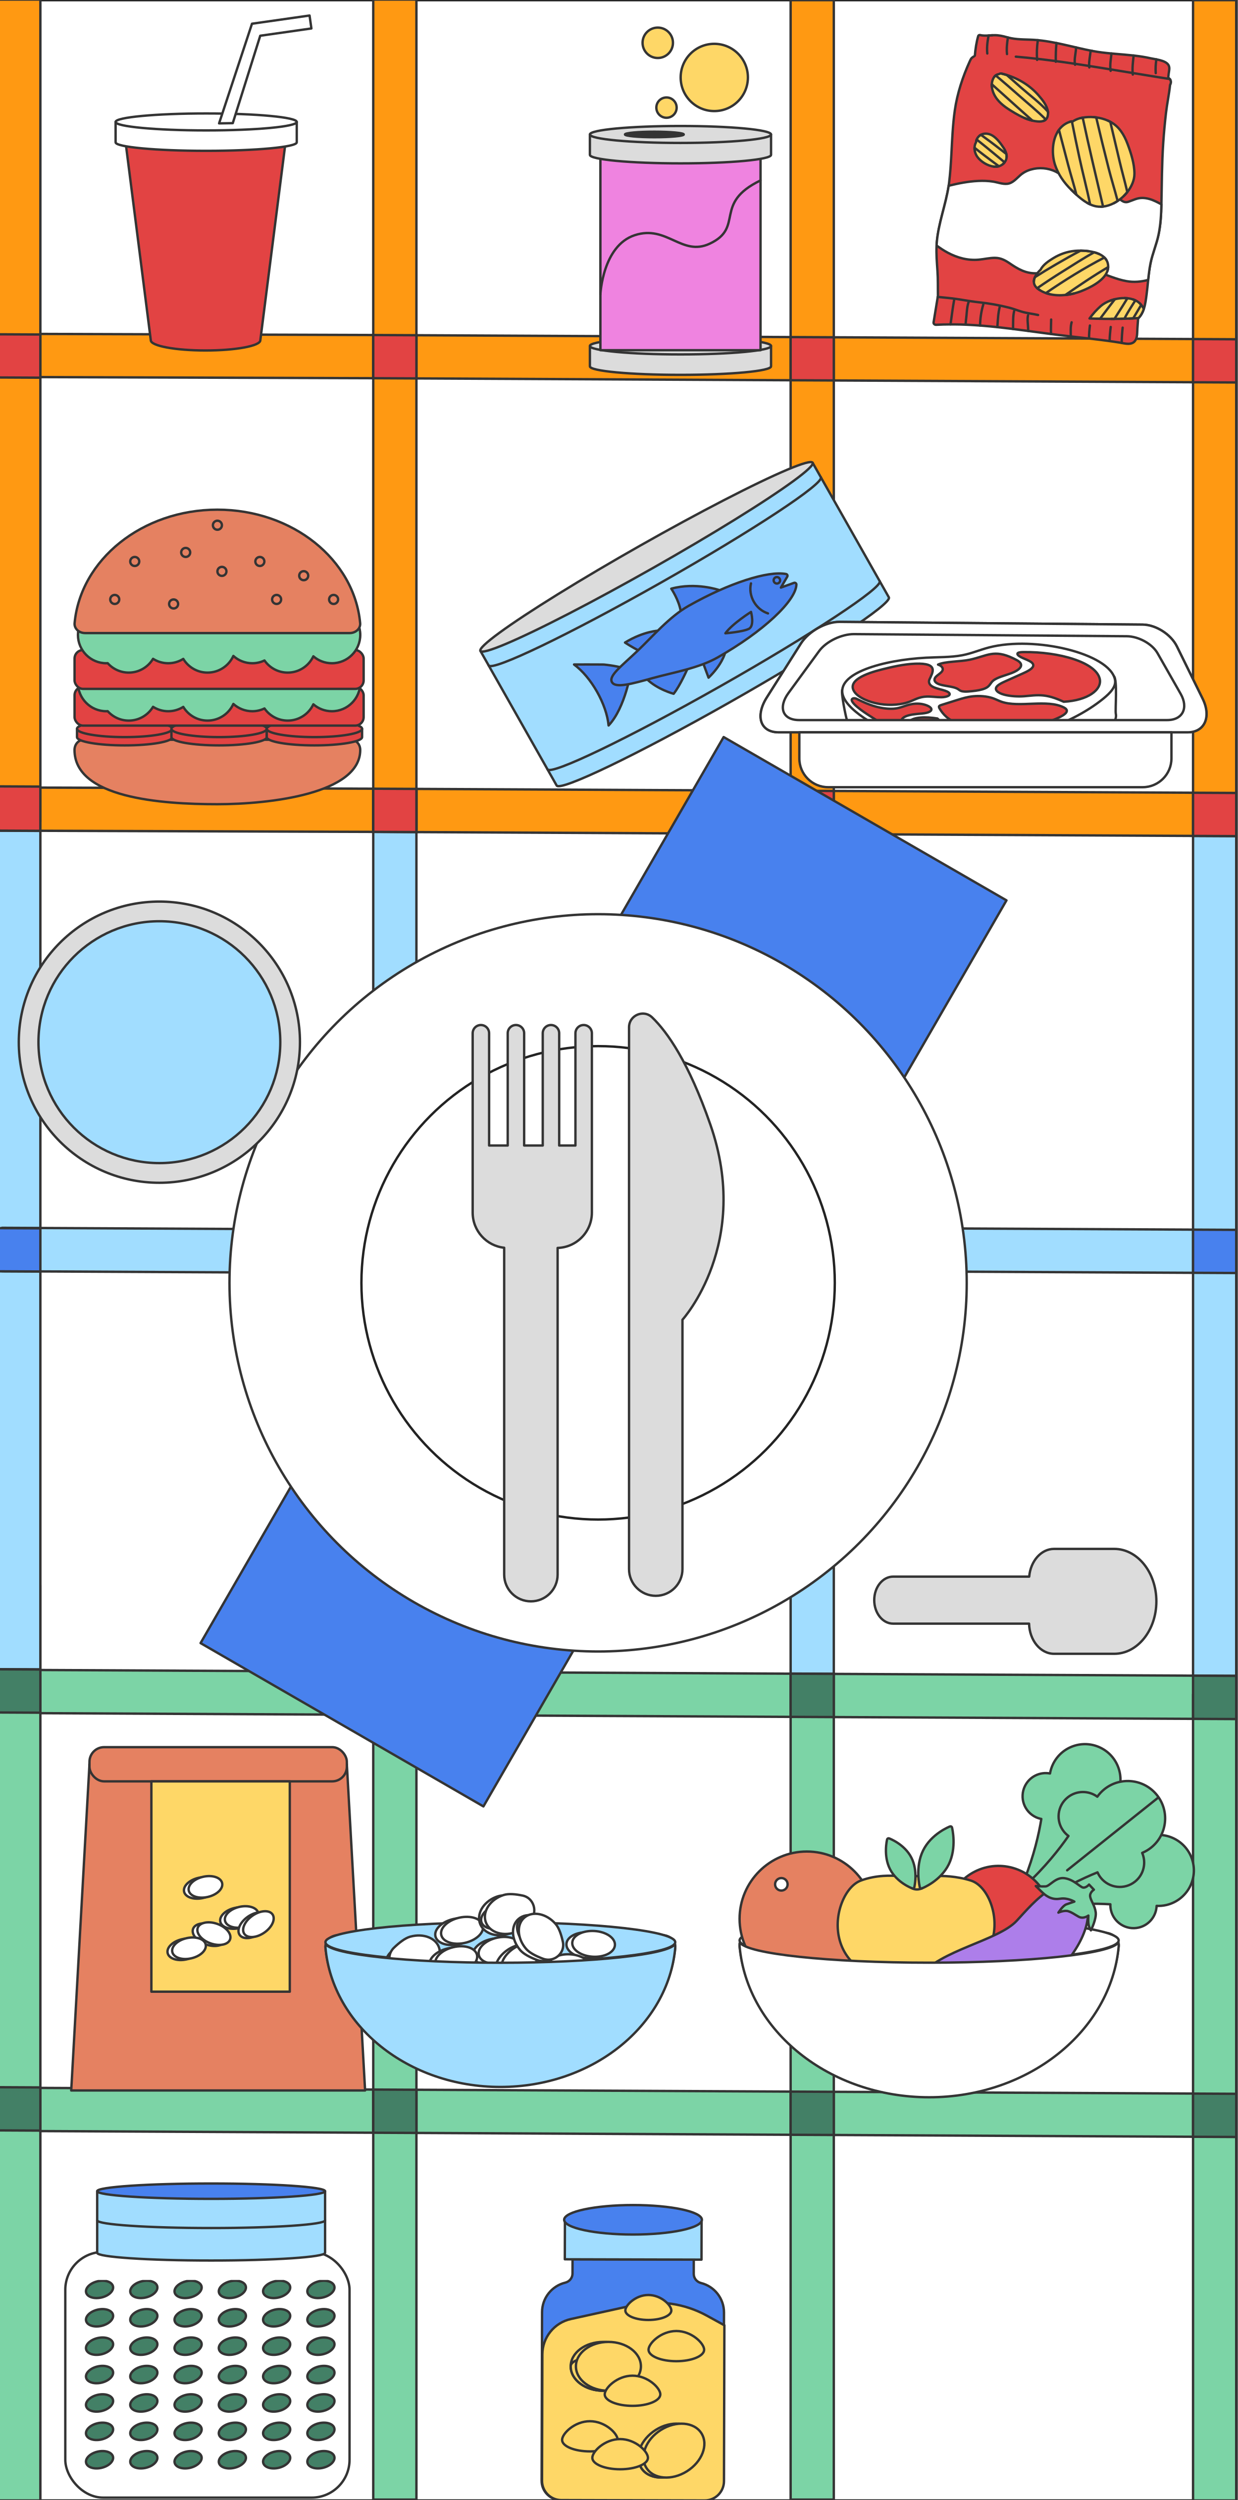 <?xml version="1.0" encoding="UTF-8"?>
<svg xmlns="http://www.w3.org/2000/svg" xmlns:xlink="http://www.w3.org/1999/xlink" viewBox="0 0 520 1050">
  <rect x="0" y="0" width="520" height="1050" fill="#808080" stroke="none"/>
  <defs>
    <clipPath id="clippath">
      <rect x="31.488" y="957.563" width="111.265" height="82.915" style="fill:none; stroke-width:0px;"></rect>
    </clipPath>
  </defs>
  <g id="Calque_5">
    <rect x="-266.016" y="264.911" width="1050.106" height="520.432" transform="translate(784.164 266.09) rotate(90)" style="fill:#fff; stroke:#232323; stroke-linecap:round; stroke-linejoin:round;"></rect>
  </g>
  <g id="Layer_1">
    <polygon points="174.912 374.426 174.912 648.834 332.091 649.607 332.091 375.199 174.912 374.426" style="fill:none; stroke-width:0px;"></polygon>
    <polygon points="350.227 .074 332.091 .074 332.091 357.063 350.227 357.152 350.227 .074" style="fill:#ff9912; stroke:#343434; stroke-linecap:round; stroke-linejoin:round;"></polygon>
    <polygon points="332.091 702.886 350.227 702.975 350.227 350.374 332.091 350.285 332.091 702.886" style="fill:#a1ddff; stroke:#343434; stroke-linecap:round; stroke-linejoin:round;"></polygon>
    <polygon points="332.091 1049.82 350.227 1049.82 350.227 703.822 332.091 703.732 332.091 1049.82" style="fill:#7cd4a6; stroke:#343434; stroke-linecap:round; stroke-linejoin:round;"></polygon>
    <polygon points="-1.18 701.299 -1.18 719.434 156.776 720.211 156.776 702.075 -1.18 701.299" style="fill:#7cd4a6; stroke:#343434; stroke-linecap:round; stroke-linejoin:round;"></polygon>
    <polygon points="332.091 702.937 174.912 702.164 174.912 720.3 332.091 721.073 332.091 702.937" style="fill:#7cd4a6; stroke:#343434; stroke-linecap:round; stroke-linejoin:round;"></polygon>
    <polygon points="519.253 721.993 519.253 703.857 350.227 703.026 350.227 721.162 519.253 721.993" style="fill:#7cd4a6; stroke:#343434; stroke-linecap:round; stroke-linejoin:round;"></polygon>
    <polygon points="519.253 534.663 519.253 516.528 350.227 515.697 350.227 533.833 519.253 534.663" style="fill:#a1ddff; stroke:#343434; stroke-linecap:round; stroke-linejoin:round;"></polygon>
    <polygon points="332.091 721.073 350.227 721.162 350.227 703.026 332.091 702.937 332.091 721.073" style="fill:#438066; stroke:#343434; stroke-linecap:round; stroke-linejoin:round;"></polygon>
    <polygon points="-1.18 330.728 -1.18 348.864 156.776 349.384 156.776 331.248 -1.18 330.728" style="fill:#ff9912; stroke:#343434; stroke-linecap:round; stroke-linejoin:round;"></polygon>
    <polygon points="519.253 351.166 519.253 333.03 350.227 332.199 350.227 350.335 519.253 351.166" style="fill:#ff9912; stroke:#343434; stroke-linecap:round; stroke-linejoin:round;"></polygon>
    <polygon points="332.091 350.246 332.091 332.11 174.912 331.337 174.912 349.473 332.091 350.246" style="fill:#ff9912; stroke:#343434; stroke-linecap:round; stroke-linejoin:round;"></polygon>
    <polygon points="350.227 350.335 350.227 332.199 332.091 332.11 332.091 350.246 350.227 350.335" style="fill:#e24343; stroke:#343434; stroke-linecap:round; stroke-linejoin:round;"></polygon>
    <polygon points="156.776 1049.82 174.912 1049.82 174.912 666.97 156.776 666.881 156.776 1049.82" style="fill:#7cd4a6; stroke:#343434; stroke-linecap:round; stroke-linejoin:round;"></polygon>
    <polygon points="174.912 349.465 156.776 349.376 156.776 702.056 174.912 702.145 174.912 349.465" style="fill:#a1ddff; stroke:#343434; stroke-linecap:round; stroke-linejoin:round;"></polygon>
    <polygon points="174.912 -.18 156.776 -.18 156.776 348.466 174.912 348.555 174.912 -.18" style="fill:#ff9912; stroke:#343434; stroke-linecap:round; stroke-linejoin:round;"></polygon>
    <polygon points="156.776 702.075 156.776 720.211 174.912 720.3 174.912 702.164 156.776 702.075" style="fill:#438066; stroke:#343434; stroke-linecap:round; stroke-linejoin:round;"></polygon>
    <polygon points="-1.18 876.818 -1.18 894.954 156.776 895.73 156.776 877.594 -1.18 876.818" style="fill:#7cd4a6; stroke:#343434; stroke-linecap:round; stroke-linejoin:round;"></polygon>
    <polygon points="332.091 878.456 174.912 877.684 174.912 895.819 332.091 896.592 332.091 878.456" style="fill:#7cd4a6; stroke:#343434; stroke-linecap:round; stroke-linejoin:round;"></polygon>
    <polygon points="519.253 897.512 519.253 879.376 350.227 878.545 350.227 896.681 519.253 897.512" style="fill:#7cd4a6; stroke:#343434; stroke-linecap:round; stroke-linejoin:round;"></polygon>
    <polygon points="332.091 896.592 350.227 896.681 350.227 878.545 332.091 878.456 332.091 896.592" style="fill:#438066; stroke:#343434; stroke-linecap:round; stroke-linejoin:round;"></polygon>
    <polygon points="156.776 877.594 156.776 895.73 174.912 895.819 174.912 877.684 156.776 877.594" style="fill:#438066; stroke:#343434; stroke-linecap:round; stroke-linejoin:round;"></polygon>
    <polygon points="174.912 331.337 156.776 331.248 156.776 349.384 174.912 349.473 174.912 331.337" style="fill:#e24343; stroke:#343434; stroke-linecap:round; stroke-linejoin:round;"></polygon>
    <polygon points="-1.18 140.185 -1.18 158.321 156.776 158.842 156.776 140.706 -1.18 140.185" style="fill:#ff9912; stroke:#343434; stroke-linecap:round; stroke-linejoin:round;"></polygon>
    <polygon points="519.253 160.624 519.253 142.488 350.227 141.657 350.227 159.793 519.253 160.624" style="fill:#ff9912; stroke:#343434; stroke-linecap:round; stroke-linejoin:round;"></polygon>
    <polygon points="332.091 159.704 332.091 141.568 174.912 140.795 174.912 158.931 332.091 159.704" style="fill:#ff9912; stroke:#343434; stroke-linecap:round; stroke-linejoin:round;"></polygon>
    <polygon points="350.227 159.793 350.227 141.657 332.091 141.568 332.091 159.704 350.227 159.793" style="fill:#e24343; stroke:#343434; stroke-linecap:round; stroke-linejoin:round;"></polygon>
    <polygon points="174.912 140.795 156.776 140.706 156.776 158.842 174.912 158.931 174.912 140.795" style="fill:#e24343; stroke:#343434; stroke-linecap:round; stroke-linejoin:round;"></polygon>
    <polygon points="-1.18 1050.18 16.956 1050.18 16.956 665.991 -1.18 665.902 -1.18 1050.18" style="fill:#7cd4a6; stroke:#343434; stroke-linecap:round; stroke-linejoin:round;"></polygon>
    <polygon points="16.956 348.974 -1.18 348.885 -1.18 701.044 16.956 701.134 16.956 348.974" style="fill:#a1ddff; stroke:#343434; stroke-linecap:round; stroke-linejoin:round;"></polygon>
    <polygon points="16.956 -.18 -1.18 -.18 -1.18 344.822 16.956 344.911 16.956 -.18" style="fill:#ff9912; stroke:#343434; stroke-linecap:round; stroke-linejoin:round;"></polygon>
    <polygon points="-1.18 701.096 -1.18 719.232 16.956 719.321 16.956 701.185 -1.18 701.096" style="fill:#438066; stroke:#343434; stroke-linecap:round; stroke-linejoin:round;"></polygon>
    <polygon points="-1.18 876.615 -1.18 894.751 16.956 894.84 16.956 876.704 -1.18 876.615" style="fill:#438066; stroke:#343434; stroke-linecap:round; stroke-linejoin:round;"></polygon>
    <polygon points="16.956 330.358 -1.18 330.269 -1.18 348.857 16.956 348.946 16.956 330.358" style="fill:#e24343; stroke:#343434; stroke-linecap:round; stroke-linejoin:round;"></polygon>
    <polygon points="16.956 140.49 -1.18 140.401 -1.18 158.537 16.956 158.626 16.956 140.49" style="fill:#e24343; stroke:#343434; stroke-linecap:round; stroke-linejoin:round;"></polygon>
    <polygon points="501.117 1050.18 519.253 1050.18 519.253 711.665 501.117 711.576 501.117 1050.18" style="fill:#7cd4a6; stroke:#343434; stroke-linecap:round; stroke-linejoin:round;"></polygon>
    <polygon points="519.253 351.159 501.117 351.07 501.117 703.76 519.253 703.849 519.253 351.159" style="fill:#a1ddff; stroke:#343434; stroke-linecap:round; stroke-linejoin:round;"></polygon>
    <polygon points="519.253 .074 501.117 .074 501.117 350.272 519.253 350.361 519.253 .074" style="fill:#ff9912; stroke:#343434; stroke-linecap:round; stroke-linejoin:round;"></polygon>
    <polygon points="501.117 703.775 501.117 721.911 519.253 722 519.253 703.864 501.117 703.775" style="fill:#438066; stroke:#343434; stroke-linecap:round; stroke-linejoin:round;"></polygon>
    <polygon points="501.117 516.438 501.117 534.574 519.253 534.663 519.253 516.528 501.117 516.438" style="fill:#4881ee; stroke:#343434; stroke-linecap:round; stroke-linejoin:round;"></polygon>
    <polygon points=".858 515.672 .858 533.912 158.814 534.688 158.814 516.448 .858 515.672" style="fill:#a1ddff; stroke:#343434; stroke-linecap:round; stroke-linejoin:round;"></polygon>
    <polygon points="-1.18 515.806 -1.18 533.942 16.956 534.031 16.956 515.896 -1.18 515.806" style="fill:#4881ee; stroke:#343434; stroke-linecap:round; stroke-linejoin:round;"></polygon>
    <polygon points="501.117 879.294 501.117 897.43 519.253 897.519 519.253 879.383 501.117 879.294" style="fill:#438066; stroke:#343434; stroke-linecap:round; stroke-linejoin:round;"></polygon>
    <polygon points="519.253 333.037 501.117 332.948 501.117 351.084 519.253 351.173 519.253 333.037" style="fill:#e24343; stroke:#343434; stroke-linecap:round; stroke-linejoin:round;"></polygon>
    <polygon points="519.253 142.495 501.117 142.406 501.117 160.542 519.253 160.631 519.253 142.495" style="fill:#e24343; stroke:#343434; stroke-linecap:round; stroke-linejoin:round;"></polygon>
    <rect x="184.909" y="314.415" width="137.185" height="439.408" transform="translate(301.022 -55.192) rotate(30)" style="fill:#4881ee; stroke:#343434; stroke-linecap:round; stroke-linejoin:round;"></rect>
    <path d="m247.774,145.296v8.574c0,1.968,17.033,3.563,38.045,3.563s38.045-1.595,38.045-3.563v-8.574" style="fill:#dcdcdc; stroke:#343434; stroke-linecap:round; stroke-linejoin:round;"></path>
    <ellipse cx="285.819" cy="145.296" rx="38.045" ry="3.563" style="fill:#dcdcdc; stroke:#343434; stroke-linecap:round; stroke-linejoin:round;"></ellipse>
    <circle cx="251.222" cy="538.783" r="154.833" style="fill:#fff; stroke:#343434; stroke-linecap:round; stroke-linejoin:round;"></circle>
    <circle cx="251.222" cy="538.783" r="99.418" style="fill:none; stroke:#232323; stroke-linecap:round; stroke-linejoin:round;"></circle>
    <path d="m52.626,58.81l10.716,84.103c0,2.366,10.298,4.285,23.001,4.285s23.001-1.919,23.001-4.285l10.716-84.103H52.626Z" style="fill:#e24343; stroke:#343434; stroke-linecap:round; stroke-linejoin:round;"></path>
    <path d="m48.555,51.211v8.574c0,1.968,17.033,3.563,38.045,3.563s38.045-1.595,38.045-3.563v-8.574" style="fill:#fff; stroke:#343434; stroke-linecap:round; stroke-linejoin:round;"></path>
    <ellipse cx="86.6" cy="51.211" rx="38.045" ry="3.563" style="fill:#fff; stroke:#343434; stroke-linecap:round; stroke-linejoin:round;"></ellipse>
    <polygon points="130.797 11.952 130.023 6.518 105.845 9.961 92.021 51.815 97.773 51.724 109.31 15.012 130.797 11.952" style="fill:#fff; stroke:#343434; stroke-linecap:round; stroke-linejoin:round;"></polygon>
    <rect x="252.186" y="61.485" width="67.266" height="85.605" style="fill:#ef83e0; stroke:#343434; stroke-linecap:round; stroke-linejoin:round;"></rect>
    <path d="m247.774,56.474v8.574c0,1.968,17.033,3.563,38.045,3.563s38.045-1.595,38.045-3.563v-8.574" style="fill:#dcdcdc; stroke:#343434; stroke-linecap:round; stroke-linejoin:round;"></path>
    <ellipse cx="285.819" cy="56.474" rx="38.045" ry="3.563" style="fill:#dcdcdc; stroke:#343434; stroke-linecap:round; stroke-linejoin:round;"></ellipse>
    <ellipse cx="274.854" cy="56.474" rx="12.357" ry="1.157" style="fill:#343434; stroke:#343434; stroke-linecap:round; stroke-linejoin:round;"></ellipse>
    <path d="m234.216,661.332v-137.21c7.988-.236,14.393-6.781,14.393-14.827v-75.338c0-1.908-1.547-3.454-3.454-3.454s-3.454,1.547-3.454,3.454v47.146h-6.823v-47.146c0-1.908-1.547-3.454-3.454-3.454h-0c-1.908,0-3.454,1.547-3.454,3.454v47.146h-7.809v-47.146c0-1.908-1.547-3.454-3.454-3.454s-3.454,1.547-3.454,3.454v47.146h-7.809l-0-47.146c0-1.908-1.547-3.454-3.454-3.454s-3.454,1.547-3.454,3.454l0,47.146v28.192c0,7.653,5.795,13.952,13.236,14.751v137.286c0,6.198,5.025,11.223,11.223,11.223h0c6.198,0,11.223-5.025,11.223-11.223Z" style="fill:#dcdcdc; stroke:#343434; stroke-linecap:round; stroke-linejoin:round;"></path>
    <path d="m286.658,554.282v104.729c0,6.198-5.025,11.223-11.223,11.223h-0c-6.198,0-11.223-5.025-11.223-11.223v-227.534c0-5.053,6.069-7.681,9.712-4.179,6.424,6.174,15.315,18.862,24.417,44.927,17.453,49.98-11.683,82.058-11.683,82.058Z" style="fill:#dcdcdc; stroke:#343434; stroke-linecap:round; stroke-linejoin:round;"></path>
    <circle cx="279.95" cy="45.195" r="4.265" style="fill:#fed767; stroke:#343434; stroke-linecap:round; stroke-linejoin:round;"></circle>
    <circle cx="300.02" cy="32.528" r="14.123" style="fill:#fed767; stroke:#343434; stroke-linecap:round; stroke-linejoin:round;"></circle>
    <circle cx="276.28" cy="17.972" r="6.384" style="fill:#fed767; stroke:#343434; stroke-linecap:round; stroke-linejoin:round;"></circle>
    <path d="m252.186,123.609s.925-20.401,14.433-24.834c13.508-4.432,19.729,9.04,31.447,3.588,14.774-6.873,1.266-16.889,21.386-26.593" style="fill:none; stroke:#343434; stroke-linecap:round; stroke-linejoin:round;"></path>
    <polygon points="153.354 877.984 29.912 877.984 37.579 740.959 145.687 740.959 153.354 877.984" style="fill:#e58161; stroke:#343434; stroke-linecap:round; stroke-linejoin:round;"></polygon>
    <rect x="37.579" y="733.792" width="108.108" height="14.367" rx="6.158" ry="6.158" style="fill:#e58161; stroke:#343434; stroke-linecap:round; stroke-linejoin:round;"></rect>
    <rect x="63.586" y="748.158" width="58.134" height="88.34" style="fill:#fed767; stroke:#343434; stroke-linecap:round; stroke-linejoin:round;"></rect>
    <ellipse cx="84.33" cy="792.914" rx="7.184" ry="4.343" transform="translate(-172.649 38.072) rotate(-12.73)" style="fill:#fff; stroke:#343434; stroke-linecap:round; stroke-linejoin:round;"></ellipse>
    <ellipse cx="77.416" cy="818.69" rx="7.184" ry="4.343" transform="translate(-178.498 37.182) rotate(-12.73)" style="fill:#fff; stroke:#343434; stroke-linecap:round; stroke-linejoin:round;"></ellipse>
    <ellipse cx="99.548" cy="805.556" rx="7.184" ry="4.343" transform="translate(-175.061 41.737) rotate(-12.73)" style="fill:#fff; stroke:#343434; stroke-linecap:round; stroke-linejoin:round;"></ellipse>
    <ellipse cx="87.885" cy="812.548" rx="4.325" ry="7.214" transform="translate(-706.521 620.513) rotate(-70.237)" style="fill:#fff; stroke:#343434; stroke-linecap:round; stroke-linejoin:round;"></ellipse>
    <ellipse cx="86.294" cy="792.471" rx="7.184" ry="4.343" transform="translate(-172.503 38.494) rotate(-12.73)" style="fill:#fff; stroke:#343434; stroke-linecap:round; stroke-linejoin:round;"></ellipse>
    <ellipse cx="79.38" cy="818.246" rx="7.184" ry="4.343" transform="translate(-178.352 37.604) rotate(-12.73)" style="fill:#fff; stroke:#343434; stroke-linecap:round; stroke-linejoin:round;"></ellipse>
    <ellipse cx="101.513" cy="805.113" rx="7.184" ry="4.343" transform="translate(-174.915 42.159) rotate(-12.73)" style="fill:#fff; stroke:#343434; stroke-linecap:round; stroke-linejoin:round;"></ellipse>
    <ellipse cx="89.849" cy="812.104" rx="4.325" ry="7.214" transform="translate(-704.803 622.067) rotate(-70.237)" style="fill:#fff; stroke:#343434; stroke-linecap:round; stroke-linejoin:round;"></ellipse>
    <ellipse cx="106.58" cy="808.569" rx="7.198" ry="4.334" transform="translate(-440.149 203.399) rotate(-34.587)" style="fill:#fff; stroke:#343434; stroke-linecap:round; stroke-linejoin:round;"></ellipse>
    <path d="m114.494,804.073c1.328,1.992-.259,5.421-3.544,7.659-3.285,2.238-7.025,2.438-8.354.446-1.328-1.992.259-5.421,3.544-7.659,3.285-2.238,7.025-2.438,8.354-.446Z" style="fill:#fff; stroke:#343434; stroke-linecap:round; stroke-linejoin:round;"></path>
    <path d="m278.204,812.771c3.193,0,5.672,2.357,5.419,5.099-3.015,32.675-34.75,58.382-73.454,58.382-38.704,0-70.439-25.707-73.454-58.382-.253-2.742,2.226-5.099,5.419-5.099h136.07Z" style="fill:#fff; stroke:#343434; stroke-linecap:round; stroke-linejoin:round;"></path>
    <ellipse cx="210.16" cy="815.717" rx="73.463" ry="8.376" style="fill:#a1ddff; stroke:#343434; stroke-linecap:round; stroke-linejoin:round;"></ellipse>
    <ellipse cx="191.636" cy="811.258" rx="8.964" ry="5.419" transform="translate(-174.053 62.168) rotate(-12.73)" style="fill:#fff; stroke:#343434; stroke-linecap:round; stroke-linejoin:round;"></ellipse>
    <ellipse cx="179.795" cy="836.084" rx="8.964" ry="5.419" transform="translate(-179.814 60.169) rotate(-12.73)" style="fill:#fff; stroke:#343434; stroke-linecap:round; stroke-linejoin:round;"></ellipse>
    <ellipse cx="207.412" cy="819.696" rx="8.964" ry="5.419" transform="translate(-175.526 65.852) rotate(-12.73)" style="fill:#fff; stroke:#343434; stroke-linecap:round; stroke-linejoin:round;"></ellipse>
    <ellipse cx="192.858" cy="828.42" rx="5.397" ry="9.001" transform="translate(-651.979 729.809) rotate(-70.237)" style="fill:#fff; stroke:#343434; stroke-linecap:round; stroke-linejoin:round;"></ellipse>
    <ellipse cx="246.881" cy="816.964" rx="5.413" ry="8.973" transform="translate(-582.839 1016.826) rotate(-86.729)" style="fill:#fff; stroke:#343434; stroke-linecap:round; stroke-linejoin:round;"></ellipse>
    <ellipse cx="194.087" cy="810.704" rx="8.964" ry="5.419" transform="translate(-173.871 62.695) rotate(-12.73)" style="fill:#fff; stroke:#343434; stroke-linecap:round; stroke-linejoin:round;"></ellipse>
    <ellipse cx="182.247" cy="835.53" rx="8.964" ry="5.419" transform="translate(-179.632 60.696) rotate(-12.73)" style="fill:#fff; stroke:#343434; stroke-linecap:round; stroke-linejoin:round;"></ellipse>
    <ellipse cx="209.863" cy="819.143" rx="8.964" ry="5.419" transform="translate(-175.343 66.379) rotate(-12.73)" style="fill:#fff; stroke:#343434; stroke-linecap:round; stroke-linejoin:round;"></ellipse>
    <ellipse cx="195.309" cy="827.866" rx="5.397" ry="9.001" transform="translate(-649.835 731.748) rotate(-70.237)" style="fill:#fff; stroke:#343434; stroke-linecap:round; stroke-linejoin:round;"></ellipse>
    <ellipse cx="249.332" cy="816.41" rx="5.413" ry="8.973" transform="translate(-579.974 1018.753) rotate(-86.729)" style="fill:#fff; stroke:#343434; stroke-linecap:round; stroke-linejoin:round;"></ellipse>
    <ellipse cx="216.186" cy="823.456" rx="8.982" ry="5.408" transform="translate(-429.228 268.248) rotate(-34.587)" style="fill:#fff; stroke:#343434; stroke-linecap:round; stroke-linejoin:round;"></ellipse>
    <ellipse cx="236.691" cy="826.754" rx="5.413" ry="8.973" transform="translate(-602.222 1015.887) rotate(-86.729)" style="fill:#fff; stroke:#343434; stroke-linecap:round; stroke-linejoin:round;"></ellipse>
    <path d="m226.06,817.846c1.657,2.485-.323,6.764-4.422,9.556-4.099,2.793-8.766,3.042-10.423.556-1.657-2.485.323-6.764,4.422-9.556,4.099-2.793,8.766-3.042,10.423-.556Z" style="fill:#fff; stroke:#343434; stroke-linecap:round; stroke-linejoin:round;"></path>
    <ellipse cx="239.142" cy="826.201" rx="5.413" ry="8.973" transform="translate(-599.357 1017.812) rotate(-86.729)" style="fill:#fff; stroke:#343434; stroke-linecap:round; stroke-linejoin:round;"></ellipse>
    <path d="m209.108,796.441c2.094-.664,5.117-.362,8.052.263,4.683.997,6.431,7.051,3.062,10.602-2.112,2.226-4.468,4.233-6.562,4.897-5.47,1.735-10.923-.387-12.18-4.74-1.257-4.352,2.158-9.287,7.628-11.022Z" style="fill:#fff; stroke:#343434; stroke-linecap:round; stroke-linejoin:round;"></path>
    <path d="m208.793,799.876c1.688-.535,4.061-.516,6.347-.289,3.648.363,4.718,4.069,1.875,6.491-1.782,1.518-3.747,2.912-5.435,3.448-4.41,1.399-8.609.372-9.378-2.293-.77-2.665,2.181-5.959,6.591-7.357Z" style="fill:#fff; stroke:#343434; stroke-linecap:round; stroke-linejoin:round;"></path>
    <path d="m174.943,831.004c-2.15.606-5.217.244-8.185-.434-4.735-1.082-6.334-7.066-2.801-10.48,2.214-2.14,4.672-4.06,6.822-4.666,5.617-1.584,11.102.62,12.252,4.923,1.15,4.303-2.471,9.074-8.088,10.658Z" style="fill:#fff; stroke:#343434; stroke-linecap:round; stroke-linejoin:round;"></path>
    <path d="m175.365,827.636c-1.733.489-4.147.418-6.467.144-3.701-.437-4.68-4.1-1.715-6.416,1.858-1.452,3.899-2.779,5.632-3.267,4.528-1.277,8.77-.177,9.474,2.458.704,2.634-2.396,5.805-6.924,7.082Z" style="fill:#fff; stroke:#343434; stroke-linecap:round; stroke-linejoin:round;"></path>
    <path d="m211.559,795.887c2.094-.664,5.117-.362,8.052.263,4.683.997,6.431,7.051,3.062,10.602-2.112,2.226-4.468,4.233-6.562,4.897-5.47,1.735-10.923-.387-12.18-4.74-1.257-4.352,2.158-9.287,7.628-11.022Z" style="fill:#fff; stroke:#343434; stroke-linecap:round; stroke-linejoin:round;"></path>
    <path d="m176.43,828.978c-2.15.606-5.217.244-8.185-.434-4.735-1.082-6.334-7.066-2.801-10.48,2.214-2.14,4.672-4.06,6.822-4.666,5.617-1.584,11.102.62,12.252,4.923,1.15,4.303-2.471,9.074-8.088,10.658Z" style="fill:#fff; stroke:#343434; stroke-linecap:round; stroke-linejoin:round;"></path>
    <path d="m230.915,808.592c1.457,1.677,2.423,4.6,3.06,7.57,1.017,4.738-3.732,8.768-8.317,7.058-2.874-1.072-5.652-2.458-7.109-4.135-3.806-4.381-4.123-10.281-.709-13.179,3.415-2.898,9.268-1.695,13.074,2.686Z" style="fill:#fff; stroke:#343434; stroke-linecap:round; stroke-linejoin:round;"></path>
    <path d="m227.685,809.667c1.175,1.352,2.129,3.56,2.86,5.77,1.166,3.527-1.741,5.994-5.092,4.321-2.1-1.048-4.164-2.315-5.338-3.667-3.069-3.532-3.861-7.833-1.771-9.607,2.091-1.774,6.273-.349,9.341,3.183Z" style="fill:#fff; stroke:#343434; stroke-linecap:round; stroke-linejoin:round;"></path>
    <path d="m233.366,808.038c1.457,1.677,2.423,4.6,3.06,7.57,1.017,4.738-3.732,8.768-8.317,7.058-2.874-1.072-5.652-2.458-7.109-4.135-3.806-4.381-4.123-10.281-.709-13.179,3.415-2.898,9.268-1.695,13.074,2.686Z" style="fill:#fff; stroke:#343434; stroke-linecap:round; stroke-linejoin:round;"></path>
    <path d="m202.763,827.083c2.163.506,4.658,2.309,6.915,4.342,3.6,3.244,2.112,9.292-2.606,10.593-2.957.815-6.02,1.319-8.183.813-5.651-1.321-9.365-5.917-8.295-10.266,1.07-4.349,6.518-6.803,12.169-5.483Z" style="fill:#fff; stroke:#343434; stroke-linecap:round; stroke-linejoin:round;"></path>
    <path d="m200.775,829.847c1.744.408,3.811,1.638,5.698,3.001,3.011,2.175,2.1,5.878-1.596,6.485-2.316.381-4.731.563-6.474.156-4.556-1.065-7.718-4.086-7.063-6.749.655-2.662,4.879-3.958,9.435-2.893Z" style="fill:#fff; stroke:#343434; stroke-linecap:round; stroke-linejoin:round;"></path>
    <path d="m205.215,826.529c2.163.506,4.658,2.309,6.915,4.342,3.6,3.244,2.112,9.292-2.606,10.593-2.957.815-6.02,1.319-8.183.813-5.651-1.321-9.365-5.917-8.295-10.265,1.07-4.349,6.518-6.803,12.169-5.483Z" style="fill:#fff; stroke:#343434; stroke-linecap:round; stroke-linejoin:round;"></path>
    <ellipse cx="228.412" cy="836.9" rx="8.964" ry="5.419" transform="translate(-188.118 75.93) rotate(-13.429)" style="fill:#fff; stroke:#343434; stroke-linecap:round; stroke-linejoin:round;"></ellipse>
    <ellipse cx="230.864" cy="836.346" rx="8.964" ry="5.419" transform="translate(-187.922 76.484) rotate(-13.429)" style="fill:#fff; stroke:#343434; stroke-linecap:round; stroke-linejoin:round;"></ellipse>
    <ellipse cx="189.174" cy="823.638" rx="8.964" ry="5.419" transform="translate(-186.11 66.454) rotate(-13.429)" style="fill:#fff; stroke:#343434; stroke-linecap:round; stroke-linejoin:round;"></ellipse>
    <ellipse cx="191.626" cy="823.084" rx="8.964" ry="5.419" transform="translate(-185.916 67.008) rotate(-13.429)" style="fill:#fff; stroke:#343434; stroke-linecap:round; stroke-linejoin:round;"></ellipse>
    <path d="m283.456,816.528c-2.532,4.364-34.377,7.815-73.295,7.815-38.86,0-70.668-3.44-73.284-7.795-.15.499-.211,1.028-.161,1.573,3.015,32.675,34.75,58.382,73.454,58.382s70.439-25.707,73.454-58.382c.051-.552-.013-1.087-.168-1.592Z" style="fill:#a1ddff; stroke:#343434; stroke-linecap:round; stroke-linejoin:round;"></path>
    <rect x="27.424" y="945.808" width="119.394" height="103.177" rx="15.903" ry="15.903" style="fill:#fff; stroke:#343434; stroke-linecap:round; stroke-linejoin:round;"></rect>
    <path d="m40.817,920.283v25.896c0,1.782,21.429,3.227,47.864,3.227s47.864-1.445,47.864-3.227v-25.896" style="fill:#a1ddff; stroke:#343434; stroke-linecap:round; stroke-linejoin:round;"></path>
    <ellipse cx="88.681" cy="920.283" rx="47.864" ry="3.227" style="fill:#4881ee; stroke:#343434; stroke-linecap:round; stroke-linejoin:round;"></ellipse>
    <path d="m136.545,932.531c0,1.782-21.429,3.227-47.864,3.227s-47.864-1.445-47.864-3.227" style="fill:none; stroke:#343434; stroke-linecap:round; stroke-linejoin:round;"></path>
    <g style="clip-path:url(#clippath);">
      <g id="_Grille_de_répétition_">
        <ellipse cx="41.809" cy="961.528" rx="5.792" ry="3.502" transform="translate(-210.848 32.847) rotate(-12.73)" style="fill:#438066; stroke:#343434; stroke-linecap:round; stroke-linejoin:round;"></ellipse>
      </g>
      <g id="_Grille_de_répétition_-2">
        <ellipse cx="60.406" cy="961.528" rx="5.792" ry="3.502" transform="translate(-210.391 36.945) rotate(-12.73)" style="fill:#438066; stroke:#343434; stroke-linecap:round; stroke-linejoin:round;"></ellipse>
      </g>
      <g id="_Grille_de_répétition_-3">
        <ellipse cx="79.002" cy="961.528" rx="5.792" ry="3.502" transform="translate(-209.934 41.043) rotate(-12.73)" style="fill:#438066; stroke:#343434; stroke-linecap:round; stroke-linejoin:round;"></ellipse>
      </g>
      <g id="_Grille_de_répétition_-4">
        <ellipse cx="97.598" cy="961.528" rx="5.792" ry="3.502" transform="translate(-209.477 45.14) rotate(-12.73)" style="fill:#438066; stroke:#343434; stroke-linecap:round; stroke-linejoin:round;"></ellipse>
      </g>
      <g id="_Grille_de_répétition_-5">
        <ellipse cx="116.195" cy="961.528" rx="5.792" ry="3.502" transform="translate(-209.02 49.238) rotate(-12.73)" style="fill:#438066; stroke:#343434; stroke-linecap:round; stroke-linejoin:round;"></ellipse>
      </g>
      <g id="_Grille_de_répétition_-6">
        <ellipse cx="134.791" cy="961.528" rx="5.792" ry="3.502" transform="translate(-208.563 53.336) rotate(-12.73)" style="fill:#438066; stroke:#343434; stroke-linecap:round; stroke-linejoin:round;"></ellipse>
      </g>
      <g id="_Grille_de_répétition_-7">
        <ellipse cx="41.809" cy="973.452" rx="5.792" ry="3.502" transform="translate(-213.476 33.14) rotate(-12.73)" style="fill:#438066; stroke:#343434; stroke-linecap:round; stroke-linejoin:round;"></ellipse>
      </g>
      <g id="_Grille_de_répétition_-8">
        <ellipse cx="60.406" cy="973.452" rx="5.792" ry="3.502" transform="translate(-213.019 37.238) rotate(-12.73)" style="fill:#438066; stroke:#343434; stroke-linecap:round; stroke-linejoin:round;"></ellipse>
      </g>
      <g id="_Grille_de_répétition_-9">
        <ellipse cx="79.002" cy="973.452" rx="5.792" ry="3.502" transform="translate(-212.562 41.336) rotate(-12.73)" style="fill:#438066; stroke:#343434; stroke-linecap:round; stroke-linejoin:round;"></ellipse>
      </g>
      <g id="_Grille_de_répétition_-10">
        <ellipse cx="97.598" cy="973.452" rx="5.792" ry="3.502" transform="translate(-212.105 45.434) rotate(-12.73)" style="fill:#438066; stroke:#343434; stroke-linecap:round; stroke-linejoin:round;"></ellipse>
      </g>
      <g id="_Grille_de_répétition_-11">
        <ellipse cx="116.195" cy="973.452" rx="5.792" ry="3.502" transform="translate(-211.648 49.531) rotate(-12.73)" style="fill:#438066; stroke:#343434; stroke-linecap:round; stroke-linejoin:round;"></ellipse>
      </g>
      <g id="_Grille_de_répétition_-12">
        <ellipse cx="134.791" cy="973.452" rx="5.792" ry="3.502" transform="translate(-211.19 53.629) rotate(-12.73)" style="fill:#438066; stroke:#343434; stroke-linecap:round; stroke-linejoin:round;"></ellipse>
      </g>
      <g id="_Grille_de_répétition_-13">
        <ellipse cx="41.809" cy="985.377" rx="5.792" ry="3.502" transform="translate(-216.104 33.433) rotate(-12.73)" style="fill:#438066; stroke:#343434; stroke-linecap:round; stroke-linejoin:round;"></ellipse>
      </g>
      <g id="_Grille_de_répétition_-14">
        <ellipse cx="60.406" cy="985.377" rx="5.792" ry="3.502" transform="translate(-215.647 37.531) rotate(-12.73)" style="fill:#438066; stroke:#343434; stroke-linecap:round; stroke-linejoin:round;"></ellipse>
      </g>
      <g id="_Grille_de_répétition_-15">
        <ellipse cx="79.002" cy="985.377" rx="5.792" ry="3.502" transform="translate(-215.189 41.629) rotate(-12.73)" style="fill:#438066; stroke:#343434; stroke-linecap:round; stroke-linejoin:round;"></ellipse>
      </g>
      <g id="_Grille_de_répétition_-16">
        <ellipse cx="97.598" cy="985.377" rx="5.792" ry="3.502" transform="translate(-214.732 45.727) rotate(-12.73)" style="fill:#438066; stroke:#343434; stroke-linecap:round; stroke-linejoin:round;"></ellipse>
      </g>
      <g id="_Grille_de_répétition_-17">
        <ellipse cx="116.195" cy="985.377" rx="5.792" ry="3.502" transform="translate(-214.275 49.824) rotate(-12.73)" style="fill:#438066; stroke:#343434; stroke-linecap:round; stroke-linejoin:round;"></ellipse>
      </g>
      <g id="_Grille_de_répétition_-18">
        <ellipse cx="134.791" cy="985.377" rx="5.792" ry="3.502" transform="translate(-213.818 53.922) rotate(-12.73)" style="fill:#438066; stroke:#343434; stroke-linecap:round; stroke-linejoin:round;"></ellipse>
      </g>
      <g id="_Grille_de_répétition_-19">
        <ellipse cx="41.809" cy="997.302" rx="5.792" ry="3.502" transform="translate(-218.731 33.726) rotate(-12.73)" style="fill:#438066; stroke:#343434; stroke-linecap:round; stroke-linejoin:round;"></ellipse>
      </g>
      <g id="_Grille_de_répétition_-20">
        <ellipse cx="60.406" cy="997.302" rx="5.792" ry="3.502" transform="translate(-218.274 37.824) rotate(-12.73)" style="fill:#438066; stroke:#343434; stroke-linecap:round; stroke-linejoin:round;"></ellipse>
      </g>
      <g id="_Grille_de_répétition_-21">
        <ellipse cx="79.002" cy="997.302" rx="5.792" ry="3.502" transform="translate(-217.817 41.922) rotate(-12.73)" style="fill:#438066; stroke:#343434; stroke-linecap:round; stroke-linejoin:round;"></ellipse>
      </g>
      <g id="_Grille_de_répétition_-22">
        <ellipse cx="97.598" cy="997.302" rx="5.792" ry="3.502" transform="translate(-217.36 46.02) rotate(-12.73)" style="fill:#438066; stroke:#343434; stroke-linecap:round; stroke-linejoin:round;"></ellipse>
      </g>
      <g id="_Grille_de_répétition_-23">
        <ellipse cx="116.195" cy="997.302" rx="5.792" ry="3.502" transform="translate(-216.903 50.118) rotate(-12.73)" style="fill:#438066; stroke:#343434; stroke-linecap:round; stroke-linejoin:round;"></ellipse>
      </g>
      <g id="_Grille_de_répétition_-24">
        <ellipse cx="134.791" cy="997.302" rx="5.792" ry="3.502" transform="translate(-216.446 54.215) rotate(-12.73)" style="fill:#438066; stroke:#343434; stroke-linecap:round; stroke-linejoin:round;"></ellipse>
      </g>
      <g id="_Grille_de_répétition_-25">
        <ellipse cx="41.809" cy="1009.227" rx="5.792" ry="3.502" transform="translate(-221.359 34.02) rotate(-12.73)" style="fill:#438066; stroke:#343434; stroke-linecap:round; stroke-linejoin:round;"></ellipse>
      </g>
      <g id="_Grille_de_répétition_-26">
        <ellipse cx="60.406" cy="1009.227" rx="5.792" ry="3.502" transform="translate(-220.902 38.117) rotate(-12.73)" style="fill:#438066; stroke:#343434; stroke-linecap:round; stroke-linejoin:round;"></ellipse>
      </g>
      <g id="_Grille_de_répétition_-27">
        <ellipse cx="79.002" cy="1009.227" rx="5.792" ry="3.502" transform="translate(-220.445 42.215) rotate(-12.73)" style="fill:#438066; stroke:#343434; stroke-linecap:round; stroke-linejoin:round;"></ellipse>
      </g>
      <g id="_Grille_de_répétition_-28">
        <ellipse cx="97.598" cy="1009.227" rx="5.792" ry="3.502" transform="translate(-219.988 46.313) rotate(-12.73)" style="fill:#438066; stroke:#343434; stroke-linecap:round; stroke-linejoin:round;"></ellipse>
      </g>
      <g id="_Grille_de_répétition_-29">
        <ellipse cx="116.195" cy="1009.227" rx="5.792" ry="3.502" transform="translate(-219.531 50.411) rotate(-12.73)" style="fill:#438066; stroke:#343434; stroke-linecap:round; stroke-linejoin:round;"></ellipse>
      </g>
      <g id="_Grille_de_répétition_-30">
        <ellipse cx="134.791" cy="1009.227" rx="5.792" ry="3.502" transform="translate(-219.073 54.508) rotate(-12.73)" style="fill:#438066; stroke:#343434; stroke-linecap:round; stroke-linejoin:round;"></ellipse>
      </g>
      <g id="_Grille_de_répétition_-31">
        <ellipse cx="41.809" cy="1021.151" rx="5.792" ry="3.502" transform="translate(-223.987 34.313) rotate(-12.73)" style="fill:#438066; stroke:#343434; stroke-linecap:round; stroke-linejoin:round;"></ellipse>
      </g>
      <g id="_Grille_de_répétition_-32">
        <ellipse cx="60.406" cy="1021.151" rx="5.792" ry="3.502" transform="translate(-223.529 38.41) rotate(-12.73)" style="fill:#438066; stroke:#343434; stroke-linecap:round; stroke-linejoin:round;"></ellipse>
      </g>
      <g id="_Grille_de_répétition_-33">
        <ellipse cx="79.002" cy="1021.151" rx="5.792" ry="3.502" transform="translate(-223.072 42.508) rotate(-12.73)" style="fill:#438066; stroke:#343434; stroke-linecap:round; stroke-linejoin:round;"></ellipse>
      </g>
      <g id="_Grille_de_répétition_-34">
        <ellipse cx="97.598" cy="1021.151" rx="5.792" ry="3.502" transform="translate(-222.615 46.606) rotate(-12.73)" style="fill:#438066; stroke:#343434; stroke-linecap:round; stroke-linejoin:round;"></ellipse>
      </g>
      <g id="_Grille_de_répétition_-35">
        <ellipse cx="116.195" cy="1021.151" rx="5.792" ry="3.502" transform="translate(-222.158 50.704) rotate(-12.73)" style="fill:#438066; stroke:#343434; stroke-linecap:round; stroke-linejoin:round;"></ellipse>
      </g>
      <g id="_Grille_de_répétition_-36">
        <ellipse cx="134.791" cy="1021.151" rx="5.792" ry="3.502" transform="translate(-221.701 54.802) rotate(-12.73)" style="fill:#438066; stroke:#343434; stroke-linecap:round; stroke-linejoin:round;"></ellipse>
      </g>
      <g id="_Grille_de_répétition_-37">
        <ellipse cx="41.809" cy="1033.076" rx="5.792" ry="3.502" transform="translate(-226.614 34.606) rotate(-12.73)" style="fill:#438066; stroke:#343434; stroke-linecap:round; stroke-linejoin:round;"></ellipse>
      </g>
      <g id="_Grille_de_répétition_-38">
        <ellipse cx="60.406" cy="1033.076" rx="5.792" ry="3.502" transform="translate(-226.157 38.704) rotate(-12.73)" style="fill:#438066; stroke:#343434; stroke-linecap:round; stroke-linejoin:round;"></ellipse>
      </g>
      <g id="_Grille_de_répétition_-39">
        <ellipse cx="79.002" cy="1033.076" rx="5.792" ry="3.502" transform="translate(-225.7 42.801) rotate(-12.73)" style="fill:#438066; stroke:#343434; stroke-linecap:round; stroke-linejoin:round;"></ellipse>
      </g>
      <g id="_Grille_de_répétition_-40">
        <ellipse cx="97.598" cy="1033.076" rx="5.792" ry="3.502" transform="translate(-225.243 46.899) rotate(-12.73)" style="fill:#438066; stroke:#343434; stroke-linecap:round; stroke-linejoin:round;"></ellipse>
      </g>
      <g id="_Grille_de_répétition_-41">
        <ellipse cx="116.195" cy="1033.076" rx="5.792" ry="3.502" transform="translate(-224.786 50.997) rotate(-12.73)" style="fill:#438066; stroke:#343434; stroke-linecap:round; stroke-linejoin:round;"></ellipse>
      </g>
      <g id="_Grille_de_répétition_-42">
        <ellipse cx="134.791" cy="1033.076" rx="5.792" ry="3.502" transform="translate(-224.329 55.095) rotate(-12.73)" style="fill:#438066; stroke:#343434; stroke-linecap:round; stroke-linejoin:round;"></ellipse>
      </g>
    </g>
    <path d="m487.824,85.831c.003-.023.006-.051.004-.075.182-8.561.191-17.099.763-25.647.284-4.253.672-8.504,1.171-12.737.456-3.902,1.3-7.802,1.71-11.714.126-.227.217-.443.27-.655.151-.527.092-1.002-.138-1.426-.037-.127-.115-.231-.214-.318-.021-.026-.046-.053-.067-.079-.171-.2-.377-.384-.621-.559.061-.565.117-1.131.187-1.696.139-1.119.523-2.437-.035-3.5-.594-1.124-2.101-1.757-3.703-2.174-.477-.126-.967-.23-1.443-.323-.957-.191-1.864-.329-2.528-.477-2.084-.468-4.18-.791-6.289-1.045-.238-.032-.476-.06-.718-.088-2.568-.292-5.152-.487-7.733-.71-.529-.047-1.054-.094-1.582-.145-2.589-.238-5.175-.533-7.746-1.01-.098-.016-.19-.031-.287-.052-.231-.046-.468-.087-.698-.138-1.577-.31-3.151-.653-4.722-1.015-.461-.105-.922-.211-1.382-.321-2.165-.501-4.329-1.017-6.498-1.485-.591-.125-1.177-.25-1.769-.37-2.048-.412-4.107-.773-6.182-1.028-.545-.073-1.097-.132-1.649-.181-.168-.019-.337-.034-.505-.049-3.649-.313-7.162-.081-10.703-.761-.454-.086-.905-.19-1.36-.309-.147-.041-.293-.081-.44-.122-1.767-.512-3.461-.874-5.319-.847-.256.003-.517.016-.774.029-.528.024-1.058.067-1.587.1-1.229.075-2.448.105-3.658-.196-.258-.063-.624.16-.696.412-.775,2.692-1.172,5.466-1.409,8.248-.008.096-1.107.756-1.252.906-.423.437-.623.895-.88,1.46-2.958,6.504-5.261,13.457-6.287,20.59-.876,6.122-1.112,12.311-1.445,18.479-.218,4.038-.472,8.078-.981,12.092-.048.373-.1.745-.158,1.117-1.211,8.054-4.332,15.763-4.998,23.894-.032.403-.06.807-.078,1.207-.177,3.57.124,7.144.369,10.706.247,3.506.137,6.994.191,10.487-.02.135-.045.265-.065.399-.061.367-.122.729-.184,1.095-.535,3.193-1.05,6.379-1.572,9.573-.104.655.505,1.071,1.081,1.038,2.009-.108,4.017-.164,6.028-.168.592-.007,1.183-.005,1.773.006,1.522.011,3.05.05,4.571.113.546.025,1.092.051,1.632.08,1.477.072,2.956.167,4.433.281.446.033.891.07,1.336.107,1.978.163,3.952.353,5.923.567.421.044.841.088,1.262.137,1.78.196,3.562.412,5.338.637.411.048.821.1,1.231.157,1.707.212,3.412.437,5.117.668.447.061.894.122,1.337.183,2.767.372,5.525.743,8.279,1.105.368.047.737.095,1.101.137.61.08,1.221.16,1.827.235,1.786.221,3.578.433,5.371.641l1.302.151c.705.077,1.41.158,2.12.241,1.41.158,2.816.316,4.226.48.5.058.999.116,1.503.179,2.385.281,4.768.575,7.143.907.475.064.954.134,1.434.204.902.133,1.809.271,2.71.413.297.049.612.109.932.165.56.107,1.138.222,1.717.289,1.736.206,3.421.032,4.275-1.828.62-1.348.498-3.074.603-4.514.101-1.407.203-2.82.305-4.227.016-.012.026-.021.042-.033,1.142-1.121,1.862-2.476,2.353-3.943.643-1.922.891-4.022,1.155-6.012.276-2.059.464-4.128.674-6.195.241-2.328.515-4.657.975-6.955.821-4.111,2.527-7.977,3.386-12.088.875-4.171,1.11-8.444,1.195-12.696Z" style="fill:#e24343; stroke:#343434; stroke-linecap:round; stroke-linejoin:round;"></path>
    <path d="m487.824,85.831c-.813-.454-1.639-.885-2.477-1.28-1.74-.826-3.649-1.416-5.593-1.418-2.181.003-3.809.95-5.811,1.612-2.174.718-3.465-1.125-5.02-2.364-1.663-1.323-3.575-2.221-5.646-2.683-2.011-.446-4.039-.34-6.044.067-2.025.409-4.021,1.101-5.819-.281-1.456-1.115-2.44-2.79-3.676-4.13-1.269-1.382-2.707-2.485-4.4-3.305-3.158-1.534-6.904-1.821-10.27-.862-1.673.473-3.196,1.253-4.516,2.396-1.6,1.395-3.164,3.343-5.409,3.608-1.99.229-4.074-.609-6.016-.914-2.054-.323-4.128-.383-6.202-.287-4.204.195-8.344,1.012-12.454,2.022-1.211,8.054-4.332,15.763-4.998,23.894-.032.403-.06.807-.078,1.207,1.486,1.099,3.028,2.12,4.667,3,4.035,2.17,8.449,3.357,13.042,2.948,2.29-.203,4.562-.792,6.868-.766,2.362.032,4.186.986,6.093,2.29,3.49,2.386,6.71,4.273,11.071,4.2,4.308-.069,8.334-1.666,12.525-2.472,9.174-1.767,16.777,4.198,25.499,5.761,3.138.562,6.152.272,9.108-.502.241-2.328.515-4.657.975-6.955.821-4.111,2.527-7.977,3.386-12.088.875-4.171,1.11-8.444,1.195-12.696Z" style="fill:#fff; stroke:#343434; stroke-linecap:round; stroke-linejoin:round;"></path>
    <path d="m476.498,73.001c.009-4.242-1.442-8.711-2.927-12.643-1.387-3.675-3.413-7.094-6.933-9.057-.093-.053-.191-.107-.289-.156-.343-.186-.702-.356-1.066-.516-1.505-.652-3.156-1.098-4.843-1.317-.344-.049-.69-.085-1.033-.11-1.566-.124-3.139-.056-4.637.211-.338.06-.677.13-1.004.21-.161.038-.322.081-.478.124-.954.268-1.984.75-2.929,1.393-.033-.046-.071-.084-.12-.108-.08-.047-.182-.064-.294-.034-.185.049-.367.104-.544.164-1.971.642-3.486,1.839-4.604,3.361-.202.275-.391.56-.562.853l-.001.005c-2.37,3.965-2.457,9.617-1.099,13.786,1.327,4.066,3.758,7.545,6.797,10.518.017.016.029.032.046.048.672.655,1.39,1.353,2.144,2.036,1.387,1.263,2.895,2.497,4.519,3.428.408.236.823.455,1.241.645.863.393,1.747.685,2.66.847.626.11,1.259.155,1.901.13.294-.004.584-.022.877-.055,1.495-.168,2.994-.647,4.42-1.362.583-.292,1.151-.624,1.705-.995.968-.64,1.878-1.391,2.707-2.218.482-.484.934-.994,1.354-1.523,1.824-2.315,2.985-5.024,2.992-7.663Z" style="fill:#fed767; stroke:#343434; stroke-linecap:round; stroke-linejoin:round;"></path>
    <path d="m440.19,47.894c.012-.183.009-.368.007-.553-.01-.162-.024-.32-.049-.479-.333-2.517-2.299-4.95-3.852-6.738-3.572-4.122-8.247-7.024-13.408-8.619-.694-.213-1.396-.403-2.106-.57l-.005-.001c-.051-.011-.101-.026-.152-.036-.405-.094-.794.031-1.119.263-.478.039-.91.216-1.284.504-.182.14-.352.305-.507.495-.386.471-.688,1.084-.896,1.817-.129.463-.207.927-.228,1.398-.024.409-.009.817.043,1.225.213,1.841,1.088,3.641,2.195,5.07,1.967,2.541,4.888,4.322,7.621,5.925,1.223.714,2.493,1.391,3.81,1.95,1.109.474,2.246.866,3.413,1.128.719.164,1.453.282,2.194.339.975.08,1.853.016,2.558-.272.322-.128.608-.303.847-.536.525-.493.853-1.235.916-2.311Z" style="fill:#fed767; stroke:#343434; stroke-linecap:round; stroke-linejoin:round;"></path>
    <path d="m422.703,64.675c-.188-.869-.586-1.719-1.081-2.472-1.231-1.874-2.867-4.131-4.814-5.293-1.425-.851-3.311-1.107-4.8-.3-.166.09-.325.194-.48.309-.031.025-.067.049-.099.078-.538.435-.943.993-1.193,1.598-.08.199-.145.395-.193.602l-.001.005c-.041.194-.073.389-.087.586-.388.655-.592,1.436-.611,2.257-.02.499.03,1.011.142,1.516.189.859.565,1.702,1.114,2.433,1.411,1.871,4.206,3.68,6.84,3.971.733.08,1.452.04,2.122-.147.63-.173,1.224-.478,1.736-.939.241-.204.462-.434.663-.699l.001-.005c.066-.082.124-.17.186-.258.389-.579.592-1.19.646-1.818.05-.472.011-.954-.091-1.425Z" style="fill:#fed767; stroke:#343434; stroke-linecap:round; stroke-linejoin:round;"></path>
    <path d="m465.474,112.178c.021-.509-.027-1.034-.164-1.571-.134-.555-.356-1.054-.644-1.503-.22-.347-.482-.661-.78-.947-.594-.589-1.334-1.063-2.155-1.446-.655-.308-1.364-.555-2.104-.75-.743-.2-1.511-.35-2.285-.454-1.173-.169-2.348-.234-3.43-.241l-.005-.001c-.95-.006-1.826.039-2.568.114-3.163.31-6.202,1.392-8.905,3.043-1.745,1.061-4.319,2.736-5.326,4.819-1.028.95-1.912,2.05-2.411,3.174-.286.629-.444,1.264-.436,1.889.005.975.417,1.917,1.39,2.749.056.049.112.098.173.143.304.239.614.454.936.657.797.509,1.654.915,2.55,1.227l.005.001c.54.195,1.094.354,1.666.486,2.084.473,4.308.546,6.486.325,1.278-.126,2.539-.354,3.743-.664l.005.001c.979-.246,1.913-.545,2.789-.883,3.545-1.364,9.741-4.332,11.173-8.575l.001-.005c.173-.51.277-1.042.297-1.588Z" style="fill:#fed767; stroke:#343434; stroke-linecap:round; stroke-linejoin:round;"></path>
    <path d="m480.439,129.777c-.471,1.412-1.161,2.718-2.23,3.815-.743.046-1.486.088-2.229.125-.542.027-1.084.05-1.631.076-.689.024-1.378.049-2.07.068-.489.014-.977.024-1.47.033-.901.019-1.806.032-2.71.036-.455.004-.909.008-1.363.003-1.557.004-3.116-.011-4.678-.049-.519-.008-1.034-.02-1.552-.038-.958-.021-1.914-.056-2.871-.091,1.423-1.95,3.019-3.724,4.729-5.219,1.052-.919,2.459-1.707,4.025-2.283.613-.232,1.251-.428,1.903-.584,1.339-.328,2.735-.497,4.095-.477.392.003.787.025,1.17.064.799.083,1.571.239,2.296.479.361.113.704.252,1.036.408.632.3,1.213.675,1.728,1.137.026.022.056.044.082.071.235.216.45.445.653.695.433.514.791,1.099,1.087,1.729Z" style="fill:#fed767; stroke:#343434; stroke-linecap:round; stroke-linejoin:round;"></path>
    <path d="m444.235,55.378l.001-.005c.171-.292.36-.578.562-.853,1.264,4.901,2.547,9.794,3.841,14.679,1.096,4.139,2.422,8.342,3.485,12.566-.754-.683-1.472-1.381-2.144-2.036" style="fill:none; stroke:#343434; stroke-linecap:round; stroke-linejoin:round;"></path>
    <path d="m449.402,51.16c.177-.06.359-.115.544-.164.112-.03.214-.013.294.034.991,5.049,2.04,10.09,3.128,15.117,1.42,6.579,3.168,13.097,4.515,19.691-.418-.19-.833-.409-1.241-.645" style="fill:none; stroke:#343434; stroke-linecap:round; stroke-linejoin:round;"></path>
    <path d="m453.767,49.621c.326-.081.665-.15,1.004-.21,2.66,12.494,5.637,24.916,8.55,37.35-.292.032-.583.051-.877.055" style="fill:none; stroke:#343434; stroke-linecap:round; stroke-linejoin:round;"></path>
    <path d="m459.407,49.2c.342.025.688.061,1.033.11,1.667,7.138,3.402,14.26,5.215,21.362,1.158,4.543,2.582,9.122,3.79,13.732-.554.371-1.122.703-1.705.995" style="fill:none; stroke:#343434; stroke-linecap:round; stroke-linejoin:round;"></path>
    <path d="m465.283,50.628c.365.16.724.33,1.066.516,1.291,5.524,2.611,11.041,3.907,16.56,1.004,4.284,2.244,8.61,3.25,12.96-.421.528-.872,1.039-1.354,1.523" style="fill:none; stroke:#343434; stroke-linecap:round; stroke-linejoin:round;"></path>
    <path d="m416.637,36.601c-.052-.408-.066-.817-.043-1.225,3.52,3.189,7.067,6.343,10.588,9.523,2.146,1.937,4.344,3.833,6.494,5.776-1.166-.263-2.304-.655-3.413-1.128" style="fill:none; stroke:#343434; stroke-linecap:round; stroke-linejoin:round;"></path>
    <path d="m417.719,32.161c.154-.19.325-.355.507-.495,3.319,2.801,6.601,5.632,9.848,8.515,3.715,3.297,7.69,6.477,11.201,10.025-.24.233-.525.408-.847.536" style="fill:none; stroke:#343434; stroke-linecap:round; stroke-linejoin:round;"></path>
    <path d="m420.784,30.936c.709.167,1.411.357,2.106.57,1.981,1.767,3.973,3.525,5.971,5.27,3.768,3.289,7.923,6.386,11.289,10.087.024.159.039.317.049.479" style="fill:none; stroke:#343434; stroke-linecap:round; stroke-linejoin:round;"></path>
    <path d="m409.487,63.562c-.112-.505-.161-1.017-.142-1.516,1.272,1.022,2.546,2.036,3.842,3.018,1.984,1.497,3.968,2.995,5.97,4.461.136.096.271.197.406.293-.67.187-1.389.227-2.122.147" style="fill:none; stroke:#343434; stroke-linecap:round; stroke-linejoin:round;"></path>
    <path d="m410.043,59.203l.001-.005c.048-.207.113-.403.193-.602,2.365,1.882,4.724,3.778,7.051,5.708,1.558,1.292,3.112,2.584,4.675,3.872l-.001.005c-.201.265-.422.495-.663.699" style="fill:none; stroke:#343434; stroke-linecap:round; stroke-linejoin:round;"></path>
    <path d="m411.429,56.998c.032-.029.068-.054.099-.078.155-.115.314-.219.48-.309,2.642,1.905,5.261,3.835,7.829,5.845.946.739,1.911,1.475,2.866,2.219.102.471.14.953.091,1.425" style="fill:none; stroke:#343434; stroke-linecap:round; stroke-linejoin:round;"></path>
    <path d="m434.261,118.307c-.008-.625.151-1.26.436-1.889,2.927-1.871,5.894-3.67,8.905-5.413,3.351-1.935,6.784-3.922,10.305-5.738l.005.001c1.083.007,2.258.072,3.43.241" style="fill:none; stroke:#343434; stroke-linecap:round; stroke-linejoin:round;"></path>
    <path d="m436.759,121.855c-.322-.203-.633-.419-.936-.657-.061-.045-.117-.094-.173-.143,3.518-2.441,7.097-4.789,10.737-7.055,4.282-2.66,8.683-5.58,13.24-8.038.739.194,1.449.442,2.104.75" style="fill:none; stroke:#343434; stroke-linecap:round; stroke-linejoin:round;"></path>
    <path d="m440.98,123.569c-.571-.132-1.125-.291-1.666-.486,7.898-5.416,16.07-10.506,24.572-14.925.298.285.56.599.78.947" style="fill:none; stroke:#343434; stroke-linecap:round; stroke-linejoin:round;"></path>
    <path d="m451.214,123.23l-.005-.001c-1.204.31-2.465.538-3.743.664,5.904-4.047,11.847-8.105,18.008-11.716-.021.546-.125,1.078-.297,1.588l-.001.005" style="fill:none; stroke:#343434; stroke-linecap:round; stroke-linejoin:round;"></path>
    <path d="m466.39,126.254c.613-.232,1.251-.428,1.903-.584-2.125,2.701-4.171,5.464-6.235,8.215-.519-.008-1.034-.02-1.552-.038" style="fill:none; stroke:#343434; stroke-linecap:round; stroke-linejoin:round;"></path>
    <path d="m472.388,125.193c.392.003.787.025,1.17.064-1.35,2.223-2.74,4.423-4.147,6.607-.439.682-.873,1.37-1.313,2.067-.455.004-.909.008-1.363.003" style="fill:none; stroke:#343434; stroke-linecap:round; stroke-linejoin:round;"></path>
    <path d="m475.855,125.736c.361.113.704.252,1.036.408-1.098,1.723-2.196,3.445-3.232,5.199-.482.81-.934,1.656-1.379,2.518-.489.014-.977.024-1.47.033" style="fill:none; stroke:#343434; stroke-linecap:round; stroke-linejoin:round;"></path>
    <path d="m478.618,127.281c.026.022.056.044.082.071.235.216.45.445.653.695-1.039,1.701-2.061,3.418-3.069,5.142-.1.173-.206.35-.302.528-.542.027-1.084.05-1.631.076" style="fill:none; stroke:#343434; stroke-linecap:round; stroke-linejoin:round;"></path>
    <path d="m393.891,124.705c1.519.162,3.035.304,4.546.45,4.281.41,8.472,1.354,12.74,1.801,4.225.446,8.555,1.208,12.677,2.262,1.764.45,3.451,1.123,5.193,1.651,2.303.702,4.646.893,6.978,1.427" style="fill:none; stroke:#343434; stroke-linecap:round; stroke-linejoin:round;"></path>
    <path d="m426.677,23.798c13.417,1.141,26.684,3.211,39.968,5.373,6.756,1.099,13.508,2.23,20.267,3.31,1.473.232,2.942.459,4.413.7.021.026.046.053.067.079.099.087.177.191.214.318" style="fill:none; stroke:#343434; stroke-linecap:round; stroke-linejoin:round;"></path>
    <path d="m399.245,136.243c.103-.688.207-1.376.295-2.062.361-2.707.719-5.395,1.214-8.082" style="fill:#fff; stroke:#343434; stroke-linecap:round; stroke-linejoin:round;"></path>
    <path d="m405.589,136.362c.048-1.234.23-2.476.345-3.679.2-2.016.271-4.179,1.011-6.08" style="fill:#fff; stroke:#343434; stroke-linecap:round; stroke-linejoin:round;"></path>
    <path d="m411.654,136.723c.063-2.997.498-6.017,1.357-8.822" style="fill:#fff; stroke:#343434; stroke-linecap:round; stroke-linejoin:round;"></path>
    <path d="m418.914,137.398c.022-.272.043-.539.06-.807.176-2.582.305-5.249.969-7.76" style="fill:#fff; stroke:#343434; stroke-linecap:round; stroke-linejoin:round;"></path>
    <path d="m425.514,138.171c.002-.265.009-.529.011-.793.036-2.196-.077-4.565.445-6.704" style="fill:#fff; stroke:#343434; stroke-linecap:round; stroke-linejoin:round;"></path>
    <path d="m431.862,138.996c-.005-.365-.01-.73-.02-1.09-.056-1.804-.428-3.702-.039-5.469" style="fill:#fff; stroke:#343434; stroke-linecap:round; stroke-linejoin:round;"></path>
    <path d="m435.621,25.164c-.206-2.631-.105-5.514.303-8.301" style="fill:#fff; stroke:#343434; stroke-linecap:round; stroke-linejoin:round;"></path>
    <path d="m443.465,25.934c-.028-2.458-.003-5.204.29-7.862" style="fill:#fff; stroke:#343434; stroke-linecap:round; stroke-linejoin:round;"></path>
    <path d="m451.563,27.208c-.41-1.935.102-4.028.323-5.975.05-.429.091-.865.137-1.304" style="fill:#fff; stroke:#343434; stroke-linecap:round; stroke-linejoin:round;"></path>
    <path d="m457.546,28.326c-.238-1.707.101-3.447.316-5.144.079-.644.163-1.282.265-1.918.231.05.467.092.698.138" style="fill:none; stroke:#343434; stroke-linecap:round; stroke-linejoin:round;"></path>
    <path d="m466.502,29.755c-.4-2.35.106-4.927.356-7.291" style="fill:#fff; stroke:#343434; stroke-linecap:round; stroke-linejoin:round;"></path>
    <path d="m422.976,22.707c-.243-2.237-.001-4.613.38-6.962" style="fill:#fff; stroke:#343434; stroke-linecap:round; stroke-linejoin:round;"></path>
    <path d="m414.696,22.468c-.267-2.434.054-5.008.539-7.563.529-.033,1.059-.076,1.587-.1" style="fill:none; stroke:#343434; stroke-linecap:round; stroke-linejoin:round;"></path>
    <path d="m475.811,31.319c-.296-2.594.057-5.353.363-8" style="fill:#fff; stroke:#343434; stroke-linecap:round; stroke-linejoin:round;"></path>
    <path d="m485.446,30.712c-.145-1.895-.018-3.848.263-5.784" style="fill:#fff; stroke:#343434; stroke-linecap:round; stroke-linejoin:round;"></path>
    <path d="m441.477,140.283c-.129-2.03.036-4.154.041-6.079" style="fill:#fff; stroke:#343434; stroke-linecap:round; stroke-linejoin:round;"></path>
    <path d="m449.776,141.296c-.027-1.971-.191-4.034.346-5.93" style="fill:#fff; stroke:#343434; stroke-linecap:round; stroke-linejoin:round;"></path>
    <path d="m457.424,142.167c-.006-1.869.169-3.746.375-5.449" style="fill:#fff; stroke:#343434; stroke-linecap:round; stroke-linejoin:round;"></path>
    <path d="m466.069,143.252c.045-1.986.233-3.975.472-5.916" style="fill:#fff; stroke:#343434; stroke-linecap:round; stroke-linejoin:round;"></path>
    <path d="m471.145,144.034c.027-2.192.184-4.374.399-6.43" style="fill:#fff; stroke:#343434; stroke-linecap:round; stroke-linejoin:round;"></path>
    <path d="m201.792,273.383l32.022,56.532c1.472,2.598,33.901-12.989,72.432-34.815,38.531-21.826,68.574-41.626,67.103-44.224l-32.022-56.532" style="fill:#a1ddff; stroke:#343434; stroke-linecap:round; stroke-linejoin:round;"></path>
    <ellipse cx="271.559" cy="233.863" rx="80.183" ry="5.407" transform="translate(-79.989 164.221) rotate(-29.529)" style="fill:#dcdcdc; stroke:#343434; stroke-linecap:round; stroke-linejoin:round;"></ellipse>
    <path d="m369.497,244.076c1.472,2.598-28.571,22.398-67.103,44.224-38.531,21.826-70.96,37.413-72.432,34.815" style="fill:none; stroke:#343434; stroke-linecap:round; stroke-linejoin:round;"></path>
    <path d="m344.778,200.436c1.472,2.598-28.571,22.398-67.103,44.224s-70.96,37.413-72.432,34.815" style="fill:none; stroke:#343434; stroke-linecap:round; stroke-linejoin:round;"></path>
    <path d="m255.625,304.696c-.808-8.884-7.303-20.35-14.507-25.611,0,0,8.344-.039,12.525.02,3.552.356,7.524,1.063,11.45,2.382,0,0-2.307,15.652-9.468,23.208" style="fill:#4881ee; stroke:#343434; stroke-linecap:round; stroke-linejoin:round;"></path>
    <path d="m302.077,247.82s-9.787-3.409-20.119-.58c0,0,3.246,4.782,3.968,9.515" style="fill:#4881ee; stroke:#343434; stroke-linecap:round; stroke-linejoin:round;"></path>
    <path d="m304.516,274.354s-1.257,4.849-6.905,10.267l-2.216-5.952" style="fill:#4881ee; stroke:#343434; stroke-linecap:round; stroke-linejoin:round;"></path>
    <path d="m276.833,264.85s-6.306.131-14.312,5.021c0,0,2.852,1.936,5.86,3.38" style="fill:#4881ee; stroke:#343434; stroke-linecap:round; stroke-linejoin:round;"></path>
    <path d="m288.851,280.687s-3.215,7.387-5.905,10.694c0,0-6.882-1.808-11.323-6.244" style="fill:#4881ee; stroke:#343434; stroke-linecap:round; stroke-linejoin:round;"></path>
    <path d="m328,246.786l.402-.69,2.269-3.891c.264-.453-0-1.031-.516-1.128-7.545-1.416-23.851,3.715-40.999,13.428-8.003,4.533-15.072,12.858-21.242,18.733-6.9,6.571-12.381,10.595-10.875,13.254.004.007.008.013.012.02,1.529,2.629,8.207.741,17.367-1.792,8.211-2.271,18.986-4.054,26.989-8.587,19.15-10.848,32.858-23.732,33.107-30.602.019-.533-.514-.913-1.016-.732l-5.498,1.987Z" style="fill:#4881ee;"></path>
    <path d="m328,246.786l.402-.69,2.269-3.891c.264-.453-0-1.031-.516-1.128-7.545-1.416-23.851,3.715-40.999,13.428-8.003,4.533-15.072,12.858-21.242,18.733-6.9,6.571-12.381,10.595-10.875,13.254.004.007.008.013.012.02,1.529,2.629,8.207.741,17.367-1.792,8.211-2.271,18.986-4.054,26.989-8.587,19.15-10.848,32.858-23.732,33.107-30.602.019-.533-.514-.913-1.016-.732l-5.498,1.987Z" style="fill:none; stroke:#343434; stroke-linecap:round; stroke-linejoin:round;"></path>
    <circle cx="326.315" cy="243.729" r="1.358" style="fill:#4881ee; stroke:#343434; stroke-linecap:round; stroke-linejoin:round;"></circle>
    <path d="m315.435,245.022c-1.226,5.292,1.971,10.936,7.141,12.606" style="fill:#4881ee; stroke:#343434; stroke-linecap:round; stroke-linejoin:round;"></path>
    <path d="m315.452,257.004s-7.767,4.859-10.765,8.972c0,0,7.353-.598,9.856-1.869,2.502-1.271.909-7.103.909-7.103Z" style="fill:#4881ee; stroke:#343434; stroke-linecap:round; stroke-linejoin:round;"></path>
    <path d="m498.835,307.564h-171.746c-7.824,0-9.891-6.883-5.011-14.601l14.287-22.598c3.324-5.258,10.574-9.233,16.319-9.181l127.274,1.148c5.452.049,11.842,4.028,14.374,9.172l10.813,21.976c3.669,7.457.981,14.085-6.31,14.085Z" style="fill:#fff; stroke:#343434; stroke-linecap:round; stroke-linejoin:round;"></path>
    <path d="m366.177,312.91c-5.043-3.3-9.217-6.954-10.429-10.462-.521-1.508-2.51-11.358-1.991-12.639,2.754-6.802,21.591-1.441,36.64-1.691,4.9-.081,10.274.247,14.977-.46,4.063-.61,7.272-1.944,11.266-2.804,15.82-3.406,42.147-9.262,51.198-.89,1.637,1.514.509,14.178.841,15.792.595,2.894-1.955,5.382-4.865,7.601-13.378,10.202-34.74,16.307-58.03,17.668-4.114.24-8.46.321-13.037-.541-9.266-1.746-20.792-7.793-26.569-11.573Z" style="fill:#fff; stroke:#343434; stroke-linecap:round; stroke-linejoin:round;"></path>
    <path d="m364.647,302.665c-5.087-3.221-9.299-6.838-10.53-10.408-3.283-9.53,16.938-15.077,34.894-16.03,4.949-.263,10.38-.12,15.131-1.021,4.108-.779,7.351-2.275,11.391-3.31,19.043-4.879,50.543,2.488,52.788,13.519.606,2.975-1.983,5.642-4.939,8.044-13.57,11.028-35.209,18.088-58.759,20.306-4.156.391-8.543.626-13.165-.104-9.352-1.477-20.984-7.304-26.813-10.995Z" style="fill:#fff; stroke:#343434; stroke-linecap:round; stroke-linejoin:round;"></path>
    <path d="m391.08,298.38c-.281.43-.959.766-1.773.97-1.212.304-2.699.374-4.091.505-2.49.234-4.838.71-5.948,1.71-1.344,1.211-.661,2.947-.481,4.515.453,3.939-9.548-2.943-11.664-4.271-2.777-1.743-9.069-5.699-9.37-7.73-.069-.467.475-.95,1.385-.787.379.068.711.231,1.024.387,2.266,1.127,4.7,2.229,7.444,3.007,2.787.79,5.971,1.223,8.557.877,1.752-.234,3.107-.8,4.59-1.276,1.5-.481,3.278-.887,5.397-.735,2.146.154,4.641,1.069,5.017,2.117.092.256.051.495-.089.71Z" style="fill:#e24343; stroke:#343434; stroke-linecap:round; stroke-linejoin:round;"></path>
    <path d="m402.306,311.729c-5.658.574-11.71.751-17.137-2.281-3.743-2.091-4.685-4.708-3.173-6.471,1.551-1.809,6.864-2.044,11.769-1.213,2.636,2.812,8.363,5.406,14.664,6.587,1.156.217,2.369.4,3.427.778,1.064.38,1.904,1.037,1.5,1.449-.205.209-.68.313-1.152.397-3.016.535-6.754.435-9.899.754Z" style="fill:#e24343; stroke:#343434; stroke-linecap:round; stroke-linejoin:round;"></path>
    <path d="m428.894,306.525c-4.855,1.472-6.962,1.619-13.757.101-4.312-.964-8.877-1.347-12.631-2.703-4.372-1.579-6.503-4.068-7.832-6.318-.212-.36-.413-.742-.183-1.042.198-.258.685-.415,1.157-.562,2.168-.678,4.37-1.367,6.605-2.066,1.957-.612,3.984-1.241,6.492-1.497,2.546-.26,5.719-.077,8.265.799,1.297.446,2.345,1.039,3.652,1.493,7.496,2.603,19.134-1.212,26.208,2.406,6.402,3.274-13.9,8.155-17.975,9.39Z" style="fill:#e24343; stroke:#343434; stroke-linecap:round; stroke-linejoin:round;"></path>
    <path d="m426.114,292.426c-3.102-.205-6.14-.892-7.335-2.15-1.514-1.594.932-2.991,3.285-4.046,2.593-1.163,5.232-2.347,7.918-3.552,2.515-1.128,5.22-2.686,3.467-4.334-1.324-1.244-4.769-1.98-5.871-3.236-.241-.275-.35-.587-.057-.825.42-.341,1.472-.408,2.41-.419,14.964-.167,30.557,4.322,32.016,11.339.921,4.43-4.885,8.967-15.151,9.53-2.506-1.11-5.254-2.279-8.484-2.629-2.914-.316-5.517.113-8.137.313-1.258.096-2.668.101-4.063.009Z" style="fill:#e24343; stroke:#343434; stroke-linecap:round; stroke-linejoin:round;"></path>
    <path d="m409.821,290.099c-.984.14-2.015.24-3.031.318-1.061.082-2.339.115-3.261-.275-.479-.202-.752-.479-1.13-.719-2.115-1.344-6.596-1.174-8.796-2.441-1.435-.827-1.27-1.936-.494-2.749.781-.819,2.073-1.501,2.645-2.387.576-.892.131-2.131-1.749-2.718,2.964-1.407,9.308-1.189,13.404-2.069,7.2-1.547,10.026-4.495,18.197-.564.973.468,1.967.949,2.587,1.512,1.907,1.73-.322,3.531-3.159,4.625-2.786,1.074-6.254,1.845-7.908,3.268-.999.859-1.266,1.907-2.414,2.703-1.108.768-2.904,1.215-4.891,1.498Z" style="fill:#e24343; stroke:#343434; stroke-linecap:round; stroke-linejoin:round;"></path>
    <path d="m398.262,292.284c-.675.35-1.8.552-2.926.557-2.007.009-4.15-.359-6.076-.293-3.143.107-4.984,1.311-7.161,2.144-3.291,1.258-7.94,1.712-12.554.976-4.49-.715-8.842-2.651-10.51-4.89-3.632-4.877,4.684-7.95,11.526-9.652,3.88-.965,8.962-2.2,13.9-2.382,10.141-.373,7.172,3.845,5.928,6.644-.461,1.038-.145,2.349,1.736,3.22,2.1.973,5.859,1.305,6.652,2.576.277.443.027.819-.516,1.1Z" style="fill:#e24343; stroke:#343434; stroke-linecap:round; stroke-linejoin:round;"></path>
    <path d="m505.145,293.48l-10.813-21.976c-2.531-5.144-8.921-9.123-14.374-9.172l-127.274-1.148c-5.745-.052-12.995,3.923-16.319,9.181l-14.287,22.598c-4.88,7.719-2.812,14.602,5.011,14.602h171.746c7.291,0,9.979-6.628,6.31-14.085Zm-14.882,8.947h-154.572c-7.041,0-8.902-5.358-4.51-11.367l12.858-17.592c2.992-4.093,9.517-7.187,14.687-7.147l114.547.894c4.907.038,10.658,3.135,12.936,7.14l9.732,17.108c3.302,5.805.883,10.965-5.679,10.965Z" style="fill:#fff; stroke:#343434; stroke-linecap:round; stroke-linejoin:round;"></path>
    <path d="m335.757,307.575h156.283c.003,0,.006.003.006.006v10.951c0,6.671-5.416,12.087-12.087,12.087h-132.121c-6.671,0-12.087-5.416-12.087-12.087v-10.951c0-.003.003-.006.006-.006Z" style="fill:#fff; stroke:#343434; stroke-linecap:round; stroke-linejoin:round;"></path>
    <circle cx="66.941" cy="437.704" r="59.053" style="fill:#dcdcdc; stroke:#343434; stroke-linecap:round; stroke-linejoin:round;"></circle>
    <circle cx="66.941" cy="437.704" r="50.79" style="fill:#a1ddff; stroke:#343434; stroke-linecap:round; stroke-linejoin:round;"></circle>
    <path d="m464.005,811.772c3.46,0,6.147,2.555,5.873,5.527-3.267,35.412-37.66,63.272-79.606,63.272-41.946,0-76.339-27.86-79.606-63.272-.274-2.972,2.412-5.527,5.873-5.527h147.466Z" style="fill:#fff; stroke:#343434; stroke-linecap:round; stroke-linejoin:round;"></path>
    <ellipse cx="390.262" cy="814.965" rx="79.616" ry="9.077" style="fill:#fff; stroke:#343434; stroke-linecap:round; stroke-linejoin:round;"></ellipse>
    <path d="m485.819,800.453c1.349.065,2.726-.04,4.106-.361,8.026-1.869,13.016-9.89,11.147-17.915-1.869-8.026-9.89-13.016-17.915-11.147-1.38.321-2.662.836-3.843,1.49-2.031-3.767-6.389-5.874-10.757-4.856-5.232,1.218-8.485,6.447-7.267,11.678.196.843.506,1.628.894,2.358-5.427,3.103-13.75,7.24-24.307,10.522l1.032,4.432,1.032,4.432c10.92-1.72,20.215-1.686,26.454-1.3-.026.826.043,1.667.239,2.511,1.218,5.231,6.447,8.485,11.679,7.266,4.368-1.018,7.346-4.833,7.504-9.109Z" style="fill:#7cd4a6; stroke:#343434; stroke-linecap:round; stroke-linejoin:round;"></path>
    <path d="m430.491,750.158c-2.345,4.833-.329,10.651,4.503,12.997.779.378,1.584.631,2.395.789-1.003,6.17-3.027,15.242-7.119,25.511l4.094,1.987,4.094,1.987c5.536-9.569,11.411-16.771,15.638-21.377.626.54,1.323,1.016,2.102,1.394,4.832,2.346,10.651.329,12.997-4.503,1.958-4.035.867-8.751-2.357-11.565.899-1.007,1.684-2.144,2.303-3.418,3.598-7.413.505-16.34-6.908-19.938-7.413-3.598-16.34-.505-19.938,6.908-.619,1.275-1.026,2.595-1.261,3.924-4.206-.792-8.585,1.269-10.543,5.304Z" style="fill:#7cd4a6; stroke:#343434; stroke-linecap:round; stroke-linejoin:round;"></path>
    <path d="m479.753,778.202c1.311-.55,2.572-1.274,3.738-2.204,6.779-5.414,7.886-15.297,2.472-22.076-5.414-6.779-15.297-7.886-22.076-2.472-1.166.931-2.151,2.001-2.977,3.158-3.637-2.659-8.733-2.686-12.423.261-4.419,3.529-5.141,9.972-1.612,14.391.569.712,1.219,1.317,1.919,1.835-3.75,5.408-9.784,13.112-18.328,21.015l2.99,3.744,2.99,3.744c9.597-6.584,18.444-10.765,24.548-13.225.35.797.797,1.565,1.365,2.277,3.529,4.419,9.972,5.141,14.391,1.612,3.69-2.947,4.79-7.922,3.002-12.057Z" style="fill:#7cd4a6; stroke:#343434; stroke-linecap:round; stroke-linejoin:round;"></path>
    <line x1="486.446" y1="755.006" x2="448.24" y2="785.517" style="fill:#fed767; stroke:#343434; stroke-linecap:round; stroke-linejoin:round;"></line>
    <path d="m439.521,796.729c-4.941-11.105-17.949-16.102-29.054-11.161-11.105,4.941-16.102,17.949-11.161,29.054,4.941,11.105,17.949,16.102,29.054,11.161,11.105-4.941,16.102-17.949,11.161-29.054Zm-55.166,46.434l14.719-19.882-6.462-5.329-8.257,25.211Z" style="fill:#e24343; stroke-width:0px;"></path>
    <path d="m439.521,796.729c-4.941-11.105-17.949-16.102-29.054-11.161-11.105,4.941-16.102,17.949-11.161,29.054,4.941,11.105,17.949,16.102,29.054,11.161,11.105-4.941,16.102-17.949,11.161-29.054Zm-55.166,46.434l14.719-19.882-6.462-5.329-8.257,25.211Z" style="fill:none; stroke:#343434; stroke-linecap:round; stroke-linejoin:round;"></path>
    <path d="m338.905,777.629c-15.582,0-28.259,12.677-28.259,28.259s12.677,28.259,28.259,28.259,28.259-12.677,28.259-28.259-12.677-28.259-28.259-28.259Z" style="fill:#e58161; stroke:#343434; stroke-linecap:round; stroke-linejoin:round;"></path>
    <path d="m328.191,788.773c-1.45,0-2.629,1.179-2.629,2.629s1.179,2.629,2.629,2.629,2.629-1.179,2.629-2.629-1.179-2.629-2.629-2.629Z" style="fill:#fff; stroke:#343434; stroke-linecap:round; stroke-linejoin:round;"></path>
    <path d="m393.313,787.928c2.256-.095,8.189-.098,14.539,1.92,3.056.971,5.877,3.937,7.739,8.136,1.916,4.32,2.57,9.29,1.84,13.994-.914,5.892-3.926,10.897-8.711,14.474-5.734,4.287-13.819,6.46-24.031,6.46-9.99,0-17.927-2.054-23.592-6.106-4.745-3.395-7.804-8.192-8.845-13.874-.869-4.741-.3-9.856,1.601-14.402,1.823-4.36,4.608-7.52,7.641-8.67,6.591-2.499,13.293-2.161,15.868-1.899l15.951-.032Z" style="fill:#fed767; stroke:#343434; stroke-linecap:round; stroke-linejoin:round;"></path>
    <path d="m386.977,793.16c-.1,0-.2-.024-.291-.071-.16-.083-.277-.231-.321-.406-.087-.344-2.085-8.519,1.371-15.509,3.463-7.002,10.983-9.96,11.302-10.082.168-.065.357-.054.517.029.16.083.277.231.321.406.087.344,2.085,8.519-1.371,15.509-3.463,7.002-10.983,9.96-11.302,10.082-.073.028-.15.042-.227.042Z" style="fill:#7cd4a6; stroke:#343434; stroke-linecap:round; stroke-linejoin:round;"></path>
    <path d="m383.414,793.16c-.074,0-.147-.013-.218-.039-.262-.097-6.459-2.429-9.352-8.06-2.888-5.622-1.301-12.237-1.232-12.516.043-.174.158-.322.317-.406.159-.084.346-.097.514-.035.262.097,6.459,2.429,9.351,8.06,2.888,5.622,1.301,12.237,1.232,12.516-.043.174-.158.322-.317.406-.092.049-.194.074-.296.074Z" style="fill:#7cd4a6; stroke:#343434; stroke-linecap:round; stroke-linejoin:round;"></path>
    <path d="m387.262,793.092c-.056.028-.947.468-2.134.468-.612,0-1.303-.117-1.998-.468" style="fill:#fff; stroke:#343434; stroke-linecap:round; stroke-linejoin:round;"></path>
    <path d="m455.566,797.416c1.758,2.619,4.067,11.999-7.581,26.557-11.649,14.558-33.042,39.15-52.905,33.606-13.275-3.705-14.204-20.823-9.016-27.392,8.937-11.315,33.2-15.051,41.001-23.493,7.434-8.045,19.416-22.813,28.502-9.278Z" style="fill:#ad7eea; stroke:#343434; stroke-linecap:round; stroke-linejoin:round;"></path>
    <path d="m457.438,791.499l2.035,2.156s-1.9,1.199-1.556,2.985c.343,1.786,1.97,3.743,2.324,6.546.354,2.803-2.018,7.566-2.018,7.566,0,0-.359-.338-.836-1.779-.478-1.441-.224-4.454-.224-4.454,0,0-2.099,1.608-4.124.469-2.025-1.139-2.67-1.746-4.339-2.286-1.669-.541-4.139.583-4.139.583,0,0,1.841-2.947,3.361-3.471,1.52-.524,3.344-1.153,3.344-1.153,0,0-2.869-1.734-5.931-1.221-2.792.467-5.161-.372-7.532-2.642-1.426-1.365-2.741-2.671-2.741-2.671,0,0,2.681.249,4.139.149,1.763-.122,4.199-3.954,7.856-3.456,4.0.545,6.608,3.777,7.891,3.947,1.283.17,2.489-1.266,2.489-1.266Z" style="fill:#7cd4a6; stroke:#343434; stroke-linecap:round; stroke-linejoin:round;"></path>
    <path d="m469.696,815.843c-2.744,4.73-37.256,8.469-79.434,8.469-42.114,0-76.586-3.728-79.422-8.448-.162.541-.229,1.114-.175,1.704,3.267,35.412,37.66,63.272,79.606,63.272s76.339-27.86,79.606-63.272c.055-.598-.015-1.178-.182-1.726Z" style="fill:#fff; stroke:#343434; stroke-linecap:round; stroke-linejoin:round;"></path>
    <path d="m375.153,681.921l57.091 0c.167,7.028,4.803,12.663,10.501,12.663l19.968 0h5.269c9.794 0,17.733-9.863,17.733-22.029v-0c0-12.166-7.94-22.029-17.733-22.029h-5.269s-19.968-0-19.968-0c-5.421,0-9.882,5.099-10.447,11.646l-57.145-0c-4.39,0-7.949,4.421-7.949,9.875v0c0,5.454,3.559,9.875,7.949,9.875Z" style="fill:#dcdcdc; stroke:#343434; stroke-linecap:round; stroke-linejoin:round;"></path>
  </g>
  <g id="Calque_2">
    <path d="m147.369,310.696c2.312,0,3.94,1.971,3.94,4.283,0,18.415-37.965,22.784-60.005,22.784-23.816,0-60.005-2.64-60.005-22.784,0-2.312,1.628-4.283,3.94-4.283h112.129Z" style="fill:#e58161; stroke:#343434; stroke-linecap:round; stroke-linejoin:round;"></path>
    <path d="m72.382,306.094v3.485c0,1.925-8.963,3.485-20.02,3.485s-20.02-1.56-20.02-3.485v-3.485" style="fill:#e24343; stroke:#343434; stroke-linecap:round; stroke-linejoin:round;"></path>
    <ellipse cx="52.362" cy="306.094" rx="20.02" ry="3.485" style="fill:#e24343; stroke:#343434; stroke-linecap:round; stroke-linejoin:round;"></ellipse>
    <path d="m112.05,306.094v3.485c0,1.925-8.963,3.485-20.02,3.485s-20.02-1.56-20.02-3.485v-3.485" style="fill:#e24343; stroke:#343434; stroke-linecap:round; stroke-linejoin:round;"></path>
    <ellipse cx="92.03" cy="306.094" rx="20.02" ry="3.485" style="fill:#e24343; stroke:#343434; stroke-linecap:round; stroke-linejoin:round;"></ellipse>
    <path d="m152.091,306.094v3.485c0,1.925-8.963,3.485-20.02,3.485s-20.02-1.56-20.02-3.485v-3.485" style="fill:#e24343; stroke:#343434; stroke-linecap:round; stroke-linejoin:round;"></path>
    <ellipse cx="132.071" cy="306.094" rx="20.02" ry="3.485" style="fill:#e24343; stroke:#343434; stroke-linecap:round; stroke-linejoin:round;"></ellipse>
    <rect x="31.319" y="288.436" width="121.423" height="16.312" rx="3.565" ry="3.565" style="fill:#e24343; stroke:#343434; stroke-linecap:round; stroke-linejoin:round;"></rect>
    <path d="m139.41,274.888c-4.764,0-8.863,2.803-10.769,6.844-2.09-1.811-4.809-2.915-7.792-2.915-1.832,0-3.56.426-5.11,1.164-2.154-3.077-5.719-5.093-9.76-5.093-4.826,0-8.972,2.875-10.845,7.001-2.111-1.903-4.898-3.072-7.965-3.072-2.326,0-4.49.677-6.324,1.83-2.087-3.448-5.862-5.759-10.187-5.759-4.337,0-8.121,2.325-10.205,5.789-1.844-1.172-4.026-1.86-6.373-1.86-.197,0-.388.02-.582.03-2.181-2.425-5.333-3.959-8.851-3.959-6.579,0-11.913,5.334-11.913,11.913s5.334,11.913,11.913,11.913c.197,0,.388-.02.582-.029,2.181,2.425,5.333,3.959,8.851,3.959,4.337,0,8.121-2.325,10.205-5.79,1.844,1.172,4.026,1.86,6.373,1.86,2.326,0,4.49-.677,6.324-1.83,2.087,3.447,5.862,5.759,10.187,5.759,4.826,0,8.972-2.875,10.845-7.001,2.111,1.903,4.898,3.072,7.965,3.072,1.831,0,3.56-.425,5.11-1.164,2.154,3.077,5.719,5.094,9.76,5.094,4.764,0,8.863-2.803,10.769-6.845,2.09,1.812,4.809,2.915,7.792,2.915,6.579,0,11.913-5.333,11.913-11.913s-5.334-11.913-11.913-11.913Z" style="fill:#7cd4a6; stroke-width:0px;"></path>
    <path d="m139.41,274.888c-4.764,0-8.863,2.803-10.769,6.844-2.09-1.811-4.809-2.915-7.792-2.915-1.832,0-3.56.426-5.11,1.164-2.154-3.077-5.719-5.093-9.76-5.093-4.826,0-8.972,2.875-10.845,7.001-2.111-1.903-4.898-3.072-7.965-3.072-2.326,0-4.49.677-6.324,1.83-2.087-3.448-5.862-5.759-10.187-5.759-4.337,0-8.121,2.325-10.205,5.789-1.844-1.172-4.026-1.86-6.373-1.86-.197,0-.388.02-.582.03-2.181-2.425-5.333-3.959-8.851-3.959-6.579,0-11.913,5.334-11.913,11.913s5.334,11.913,11.913,11.913c.197,0,.388-.02.582-.029,2.181,2.425,5.333,3.959,8.851,3.959,4.337,0,8.121-2.325,10.205-5.79,1.844,1.172,4.026,1.86,6.373,1.86,2.326,0,4.49-.677,6.324-1.83,2.087,3.447,5.862,5.759,10.187,5.759,4.826,0,8.972-2.875,10.845-7.001,2.111,1.903,4.898,3.072,7.965,3.072,1.831,0,3.56-.425,5.11-1.164,2.154,3.077,5.719,5.094,9.76,5.094,4.764,0,8.863-2.803,10.769-6.845,2.09,1.812,4.809,2.915,7.792,2.915,6.579,0,11.913-5.333,11.913-11.913s-5.334-11.913-11.913-11.913Z" style="fill:none; stroke:#343434; stroke-linecap:round; stroke-linejoin:round;"></path>
    <rect x="31.319" y="273.016" width="121.423" height="16.312" rx="3.565" ry="3.565" style="fill:#e24343; stroke:#343434; stroke-linecap:round; stroke-linejoin:round;"></rect>
    <path d="m139.41,254.732c-4.764,0-8.863,2.803-10.769,6.844-2.09-1.811-4.809-2.915-7.792-2.915-1.832,0-3.56.426-5.11,1.164-2.154-3.077-5.719-5.093-9.76-5.093-4.826,0-8.972,2.875-10.845,7.001-2.111-1.903-4.898-3.072-7.965-3.072-2.326,0-4.49.677-6.324,1.83-2.087-3.448-5.862-5.759-10.187-5.759-4.337,0-8.121,2.325-10.205,5.789-1.844-1.172-4.026-1.86-6.373-1.86-.197,0-.388.02-.582.03-2.181-2.425-5.333-3.959-8.851-3.959-6.579,0-11.913,5.334-11.913,11.913s5.334,11.913,11.913,11.913c.197,0,.388-.02.582-.029,2.181,2.425,5.333,3.959,8.851,3.959,4.337,0,8.121-2.325,10.205-5.79,1.844,1.172,4.026,1.86,6.373,1.86,2.326,0,4.49-.677,6.324-1.83,2.087,3.447,5.862,5.759,10.187,5.759,4.826,0,8.972-2.875,10.845-7.001,2.111,1.903,4.898,3.072,7.965,3.072,1.831,0,3.56-.425,5.11-1.164,2.154,3.077,5.719,5.094,9.76,5.094,4.764,0,8.863-2.803,10.769-6.845,2.09,1.812,4.809,2.915,7.792,2.915,6.579,0,11.913-5.333,11.913-11.913s-5.334-11.913-11.913-11.913Z" style="fill:#7cd4a6; stroke-width:0px;"></path>
    <path d="m139.41,254.732c-4.764,0-8.863,2.803-10.769,6.844-2.09-1.811-4.809-2.915-7.792-2.915-1.832,0-3.56.426-5.11,1.164-2.154-3.077-5.719-5.093-9.76-5.093-4.826,0-8.972,2.875-10.845,7.001-2.111-1.903-4.898-3.072-7.965-3.072-2.326,0-4.49.677-6.324,1.83-2.087-3.448-5.862-5.759-10.187-5.759-4.337,0-8.121,2.325-10.205,5.789-1.844-1.172-4.026-1.86-6.373-1.86-.197,0-.388.02-.582.03-2.181-2.425-5.333-3.959-8.851-3.959-6.579,0-11.913,5.334-11.913,11.913s5.334,11.913,11.913,11.913c.197,0,.388-.02.582-.029,2.181,2.425,5.333,3.959,8.851,3.959,4.337,0,8.121-2.325,10.205-5.79,1.844,1.172,4.026,1.86,6.373,1.86,2.326,0,4.49-.677,6.324-1.83,2.087,3.447,5.862,5.759,10.187,5.759,4.826,0,8.972-2.875,10.845-7.001,2.111,1.903,4.898,3.072,7.965,3.072,1.831,0,3.56-.425,5.11-1.164,2.154,3.077,5.719,5.094,9.76,5.094,4.764,0,8.863-2.803,10.769-6.845,2.09,1.812,4.809,2.915,7.792,2.915,6.579,0,11.913-5.333,11.913-11.913s-5.334-11.913-11.913-11.913Z" style="fill:none; stroke:#343434; stroke-linecap:round; stroke-linejoin:round;"></path>
    <path d="m35.757,265.888c-2.607,0-4.631-1.925-4.424-4.163,2.461-26.678,28.371-47.666,59.972-47.666s57.51,20.988,59.972,47.666c.207,2.239-1.817,4.163-4.424,4.163H35.757Z" style="fill:#e58161; stroke:#343434; stroke-linecap:round; stroke-linejoin:round;"></path>
    <circle cx="56.596" cy="235.812" r="1.896" style="fill:none; stroke:#343434; stroke-linecap:round; stroke-linejoin:round;"></circle>
    <circle cx="72.923" cy="253.657" r="1.896" style="fill:none; stroke:#343434; stroke-linecap:round; stroke-linejoin:round;"></circle>
    <circle cx="48.198" cy="251.761" r="1.896" style="fill:none; stroke:#343434; stroke-linecap:round; stroke-linejoin:round;"></circle>
    <circle cx="116.191" cy="251.761" r="1.896" style="fill:none; stroke:#343434; stroke-linecap:round; stroke-linejoin:round;"></circle>
    <circle cx="140.126" cy="251.761" r="1.896" style="fill:none; stroke:#343434; stroke-linecap:round; stroke-linejoin:round;"></circle>
    <circle cx="127.568" cy="241.784" r="1.896" style="fill:none; stroke:#343434; stroke-linecap:round; stroke-linejoin:round;"></circle>
    <circle cx="93.216" cy="239.974" r="1.896" style="fill:none; stroke:#343434; stroke-linecap:round; stroke-linejoin:round;"></circle>
    <circle cx="77.996" cy="232.019" r="1.896" style="fill:none; stroke:#343434; stroke-linecap:round; stroke-linejoin:round;"></circle>
    <circle cx="91.32" cy="220.592" r="1.896" style="fill:none; stroke:#343434; stroke-linecap:round; stroke-linejoin:round;"></circle>
    <circle cx="109.148" cy="235.812" r="1.896" style="fill:none; stroke:#343434; stroke-linecap:round; stroke-linejoin:round;"></circle>
    <path d="m291.394,955.013l.015-5.987-50.923-.131-.015,5.987c-.005,1.837-1.29,3.389-3.074,3.824-5.565,1.358-9.703,6.369-9.718,12.355l-.183,70.83c-.012,4.481,3.612,8.123,8.093,8.135l60.196.155c4.481.012,8.123-3.612,8.135-8.093l.183-70.83c.015-5.985-4.096-11.018-9.654-12.405-1.782-.444-3.059-2.003-3.054-3.84Z" style="fill:#4881ee; stroke:#343434; stroke-linecap:round; stroke-linejoin:round;"></path>
    <path d="m266.254,968.151l-26.455,5.822c-6.988,1.538-11.972,7.721-11.99,14.877l-.137,53.04c-.012,4.481,3.612,8.123,8.093,8.135l33.164.086,27.031.07c4.481.012,8.123-3.612,8.135-8.093l.169-65.482-7.388-4.055c-9.338-5.126-20.219-6.689-30.623-4.399Z" style="fill:#fed767; stroke:#343434; stroke-linecap:round; stroke-linejoin:round;"></path>
    <rect x="237.264" y="932.908" width="57.409" height="16.052" transform="translate(2.429 -.683) rotate(.148)" style="fill:#a1ddff; stroke:#343434; stroke-linecap:round; stroke-linejoin:round;"></rect>
    <ellipse cx="253.362" cy="993.846" rx="13.649" ry="10.256" style="fill:#fed767; stroke:#343434; stroke-linecap:round; stroke-linejoin:round;"></ellipse>
    <path d="m267.011,993.846c0,5.664-6.111,10.256-13.649,10.256s-13.649-4.592-13.649-10.256,27.298-5.664,27.298,0Z" style="fill:#fed767; stroke:#343434; stroke-linecap:round; stroke-linejoin:round;"></path>
    <ellipse cx="255.552" cy="993.846" rx="13.649" ry="10.256" style="fill:#fed767; stroke:#343434; stroke-linecap:round; stroke-linejoin:round;"></ellipse>
    <ellipse cx="280.892" cy="1029.23" rx="13.649" ry="10.256" transform="translate(-503.795 306.401) rotate(-32.085)" style="fill:#fed767; stroke:#343434; stroke-linecap:round; stroke-linejoin:round;"></ellipse>
    <path d="m292.457,1021.98c3.009,4.799.27,11.936-6.117,15.94-6.387,4.004-14.003,3.359-17.012-1.44-3.009-4.799,20.12-19.299,23.129-14.5Z" style="fill:#fed767; stroke:#343434; stroke-linecap:round; stroke-linejoin:round;"></path>
    <ellipse cx="283.082" cy="1029.23" rx="13.649" ry="10.256" transform="translate(-503.459 307.563) rotate(-32.084)" style="fill:#fed767; stroke:#343434; stroke-linecap:round; stroke-linejoin:round;"></ellipse>
    <path d="m259.459,1024.753c0,2.662-5.229,4.821-11.68,4.821s-11.68-2.158-11.68-4.821,5.229-7.857,11.68-7.857,11.68,5.195,11.68,7.857Z" style="fill:#fed767; stroke:#343434; stroke-linecap:round; stroke-linejoin:round;"></path>
    <path d="m277.36,1005.62c0,2.662-5.229,4.821-11.68,4.821s-11.68-2.158-11.68-4.821,5.229-7.857,11.68-7.857,11.68,5.195,11.68,7.857Z" style="fill:#fed767; stroke:#343434; stroke-linecap:round; stroke-linejoin:round;"></path>
    <path d="m281.987,970.381c0,2.202-4.326,3.988-9.662,3.988s-9.662-1.785-9.662-3.988,4.326-6.5,9.662-6.5,9.662,4.297,9.662,6.5Z" style="fill:#fed767; stroke:#343434; stroke-linecap:round; stroke-linejoin:round;"></path>
    <path d="m272.156,1032.257c0,2.662-5.229,4.821-11.68,4.821s-11.68-2.158-11.68-4.821,5.229-7.857,11.68-7.857,11.68,5.195,11.68,7.857Z" style="fill:#fed767; stroke:#343434; stroke-linecap:round; stroke-linejoin:round;"></path>
    <path d="m295.764,986.87c0,2.662-5.229,4.821-11.68,4.821s-11.68-2.158-11.68-4.821,5.229-7.857,11.68-7.857,11.68,5.195,11.68,7.857Z" style="fill:#fed767; stroke:#343434; stroke-linecap:round; stroke-linejoin:round;"></path>
    <ellipse cx="265.892" cy="932.296" rx="28.931" ry="6.191" style="fill:#4881ee; stroke:#343434; stroke-linecap:round; stroke-linejoin:round;"></ellipse>
  </g>
</svg>
